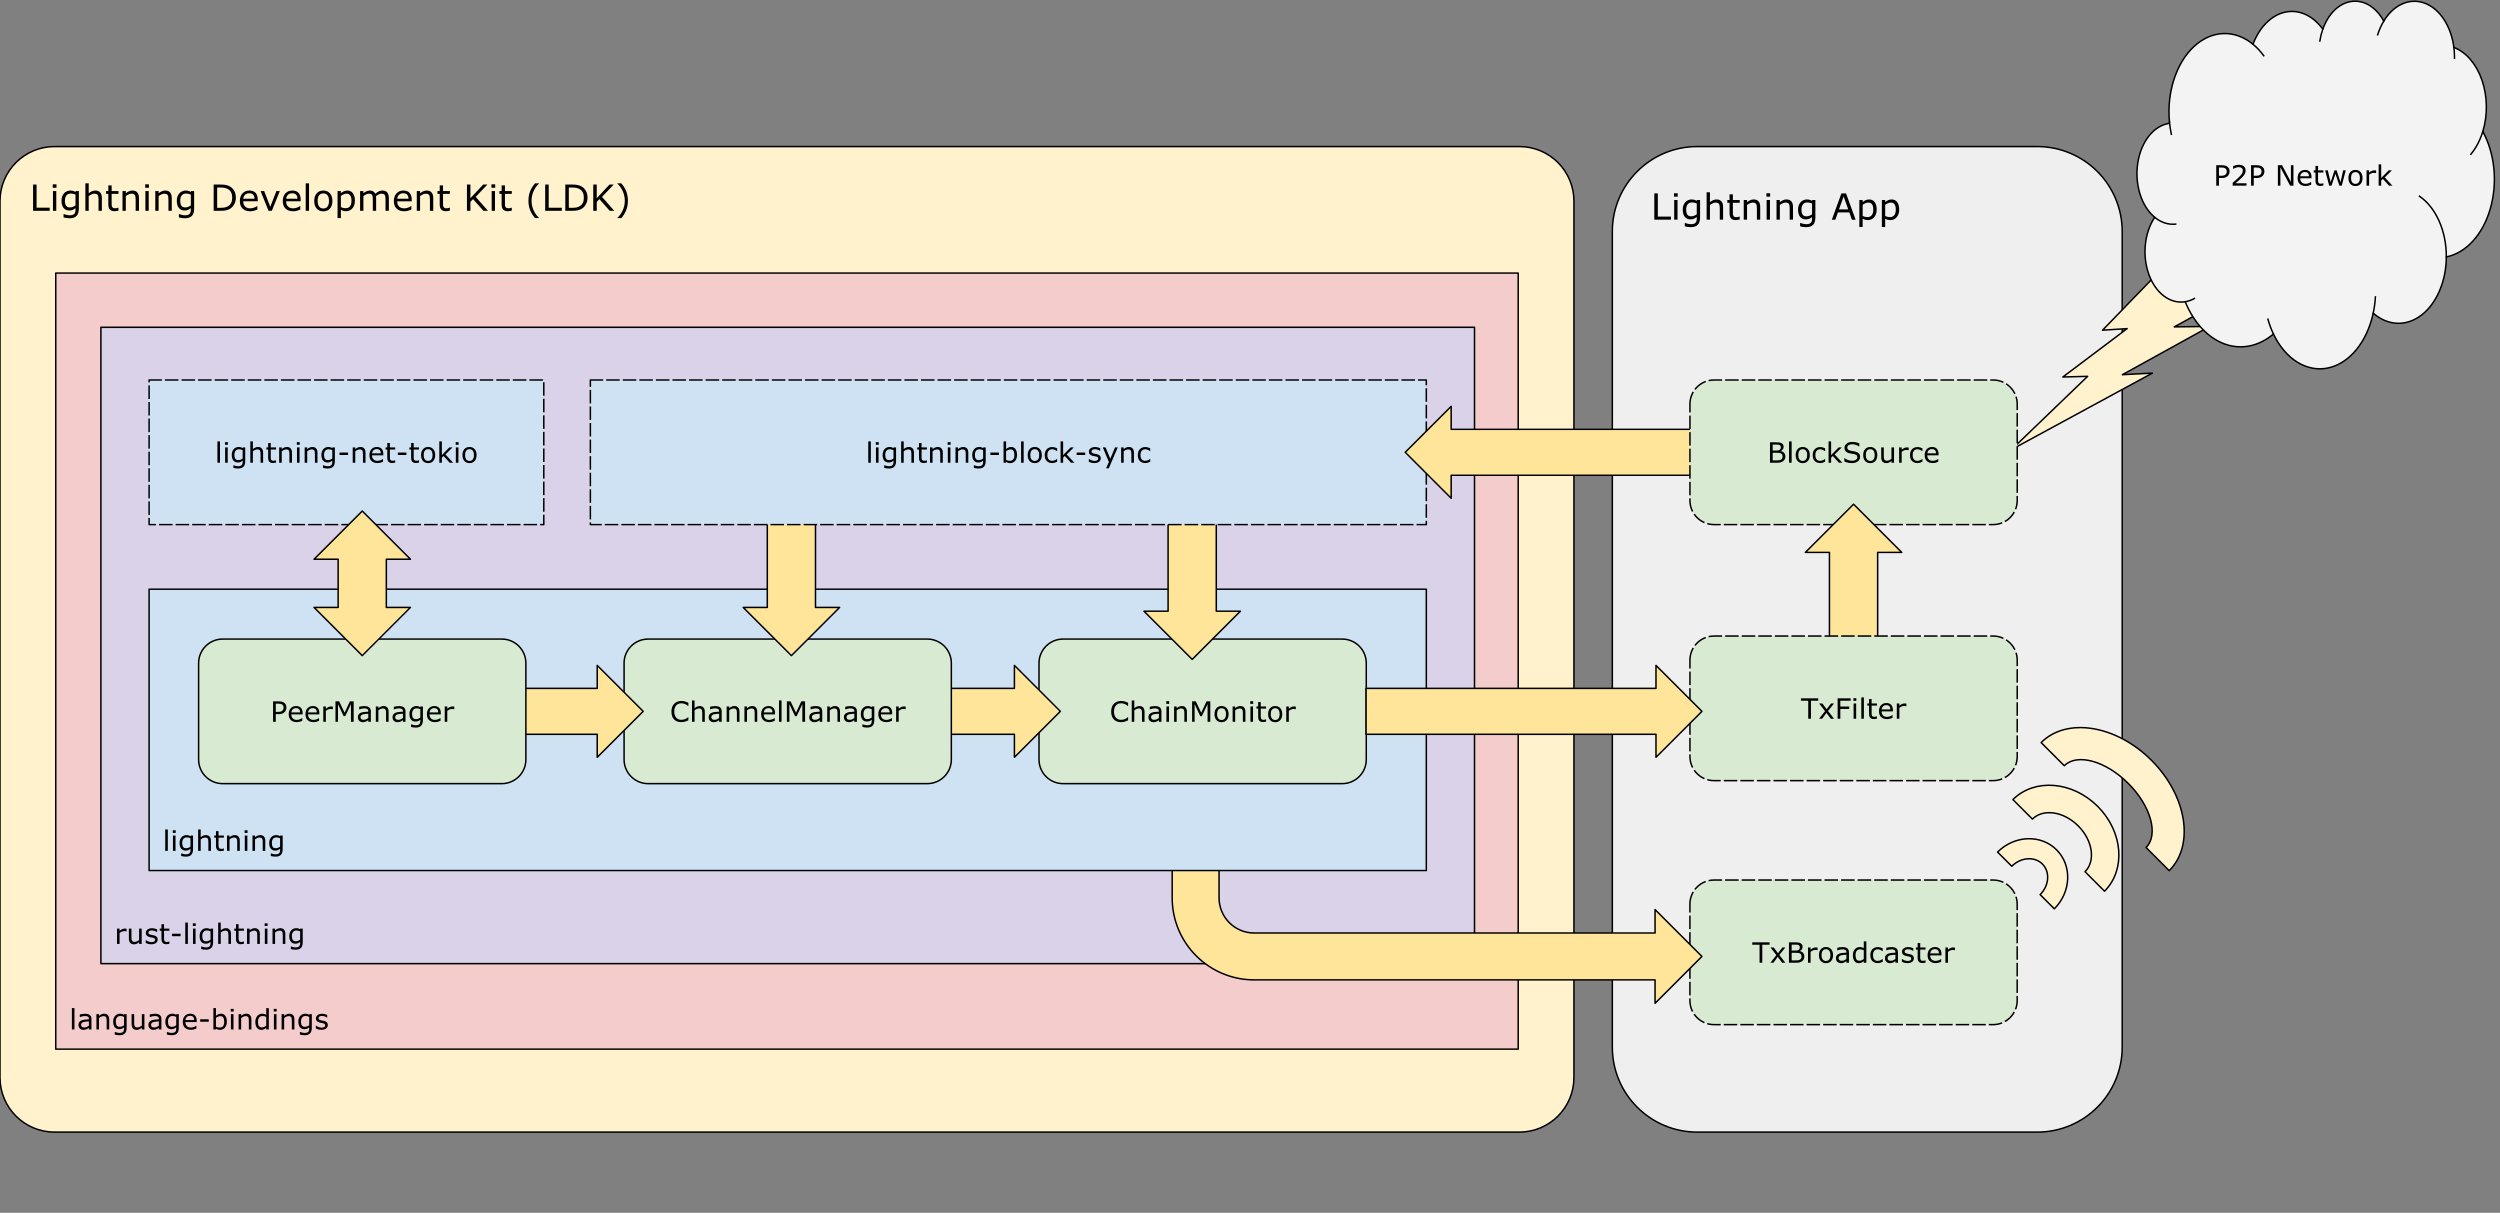 <svg version="1.1" viewBox="0.0 0.0 1659.871 805.247" fill="none" stroke="none" stroke-linecap="square" stroke-miterlimit="10" xmlns:xlink="http://www.w3.org/1999/xlink" xmlns="http://www.w3.org/2000/svg"><rect x="0.0" y="0.0" width="1659.871" height="805.247" fill="#808080" stroke="none"/><clipPath id="p.0"><path d="m0 0l1659.871 0l0 805.247l-1659.871 0l0 -805.247z" clip-rule="nonzero"/></clipPath><g clip-path="url(#p.0)"><path fill="#000000" fill-opacity="0.0" d="m0 0l1659.871 0l0 805.247l-1659.871 0z" fill-rule="evenodd"/><path fill="#efefef" d="m1070.509 153.723l0 0c0 -31.16 25.261 -56.421 56.421 -56.421l225.677 0l0 0c14.964 0 29.315 5.944 39.896 16.525c10.581 10.581 16.525 24.932 16.525 39.896l0 541.52c0 31.16 -25.261 56.421 -56.421 56.421l-225.677 0c-31.161 0 -56.421 -25.261 -56.421 -56.421z" fill-rule="evenodd"/><path stroke="#000000" stroke-width="1.0" stroke-linejoin="round" stroke-linecap="butt" d="m1070.509 153.723l0 0c0 -31.16 25.261 -56.421 56.421 -56.421l225.677 0l0 0c14.964 0 29.315 5.944 39.896 16.525c10.581 10.581 16.525 24.932 16.525 39.896l0 541.52c0 31.16 -25.261 56.421 -56.421 56.421l-225.677 0c-31.161 0 -56.421 -25.261 -56.421 -56.421z" fill-rule="evenodd"/><path fill="#000000" d="m1109.425 145.867l-11.047 0l0 -17.453l2.328 0l0 15.391l8.719 0l0 2.062zm4.5 -15.281l-2.484 0l0 -2.281l2.484 0l0 2.281zm-0.141 15.281l-2.203 0l0 -13.094l2.203 0l0 13.094zm14.977 -1.484q0 3.328 -1.516 4.875q-1.5 1.562 -4.641 1.562q-1.047 0 -2.047 -0.141q-0.984 -0.141 -1.938 -0.422l0 -2.25l0.109 0q0.547 0.219 1.719 0.531q1.172 0.312 2.344 0.312q1.125 0 1.859 -0.281q0.734 -0.266 1.156 -0.75q0.406 -0.453 0.578 -1.094q0.172 -0.641 0.172 -1.453l0 -1.188q-0.984 0.797 -1.906 1.188q-0.906 0.391 -2.312 0.391q-2.344 0 -3.719 -1.688q-1.375 -1.703 -1.375 -4.781q0 -1.688 0.469 -2.906q0.484 -1.234 1.297 -2.125q0.766 -0.828 1.859 -1.281q1.094 -0.469 2.172 -0.469q1.125 0 1.891 0.234q0.781 0.219 1.625 0.688l0.141 -0.562l2.062 0l0 11.609zm-2.203 -2.109l0 -7.141q-0.875 -0.406 -1.641 -0.562q-0.75 -0.172 -1.5 -0.172q-1.812 0 -2.859 1.219q-1.031 1.219 -1.031 3.531q0 2.203 0.766 3.344q0.781 1.141 2.562 1.141q0.969 0 1.938 -0.375q0.969 -0.375 1.766 -0.984zm17.484 3.594l-2.203 0l0 -7.453q0 -0.906 -0.109 -1.688q-0.094 -0.797 -0.375 -1.25q-0.297 -0.484 -0.844 -0.719q-0.547 -0.25 -1.438 -0.25q-0.891 0 -1.875 0.453q-0.984 0.438 -1.891 1.125l0 9.781l-2.203 0l0 -18.234l2.203 0l0 6.594q1.031 -0.859 2.125 -1.328q1.109 -0.484 2.266 -0.484q2.125 0 3.234 1.281q1.109 1.266 1.109 3.672l0 8.5zm11.047 -0.125q-0.625 0.172 -1.359 0.281q-0.734 0.109 -1.297 0.109q-2.016 0 -3.062 -1.078q-1.031 -1.094 -1.031 -3.469l0 -6.953l-1.484 0l0 -1.859l1.484 0l0 -3.766l2.203 0l0 3.766l4.547 0l0 1.859l-4.547 0l0 5.953q0 1.031 0.047 1.625q0.047 0.578 0.328 1.078q0.25 0.469 0.703 0.688q0.453 0.219 1.375 0.219q0.547 0 1.125 -0.156q0.594 -0.172 0.844 -0.266l0.125 0l0 1.969zm13.598 0.125l-2.203 0l0 -7.453q0 -0.906 -0.109 -1.688q-0.094 -0.797 -0.375 -1.25q-0.297 -0.484 -0.844 -0.719q-0.547 -0.25 -1.438 -0.25q-0.891 0 -1.875 0.453q-0.984 0.438 -1.891 1.125l0 9.781l-2.203 0l0 -13.094l2.203 0l0 1.453q1.031 -0.859 2.125 -1.328q1.109 -0.484 2.266 -0.484q2.125 0 3.234 1.281q1.109 1.266 1.109 3.672l0 8.5zm6.609 -15.281l-2.484 0l0 -2.281l2.484 0l0 2.281zm-0.141 15.281l-2.203 0l0 -13.094l2.203 0l0 13.094zm15.305 0l-2.203 0l0 -7.453q0 -0.906 -0.109 -1.688q-0.094 -0.797 -0.375 -1.25q-0.297 -0.484 -0.844 -0.719q-0.547 -0.25 -1.438 -0.25q-0.891 0 -1.875 0.453q-0.984 0.438 -1.891 1.125l0 9.781l-2.203 0l0 -13.094l2.203 0l0 1.453q1.031 -0.859 2.125 -1.328q1.109 -0.484 2.266 -0.484q2.125 0 3.234 1.281q1.109 1.266 1.109 3.672l0 8.5zm14.859 -1.484q0 3.328 -1.516 4.875q-1.5 1.562 -4.641 1.562q-1.047 0 -2.047 -0.141q-0.984 -0.141 -1.938 -0.422l0 -2.25l0.109 0q0.547 0.219 1.719 0.531q1.172 0.312 2.344 0.312q1.125 0 1.859 -0.281q0.734 -0.266 1.156 -0.75q0.406 -0.453 0.578 -1.094q0.172 -0.641 0.172 -1.453l0 -1.188q-0.984 0.797 -1.906 1.188q-0.906 0.391 -2.312 0.391q-2.344 0 -3.719 -1.688q-1.375 -1.703 -1.375 -4.781q0 -1.688 0.469 -2.906q0.484 -1.234 1.297 -2.125q0.766 -0.828 1.859 -1.281q1.094 -0.469 2.172 -0.469q1.125 0 1.891 0.234q0.781 0.219 1.625 0.688l0.141 -0.562l2.062 0l0 11.609zm-2.203 -2.109l0 -7.141q-0.875 -0.406 -1.641 -0.562q-0.75 -0.172 -1.5 -0.172q-1.812 0 -2.859 1.219q-1.031 1.219 -1.031 3.531q0 2.203 0.766 3.344q0.781 1.141 2.562 1.141q0.969 0 1.938 -0.375q0.969 -0.375 1.766 -0.984zm28.922 3.594l-2.484 0l-1.703 -4.859l-7.547 0l-1.719 4.859l-2.344 0l6.344 -17.453l3.094 0l6.359 17.453zm-4.906 -6.859l-3.062 -8.562l-3.062 8.562l6.125 0zm18.891 0.156q0 1.594 -0.453 2.922q-0.453 1.312 -1.297 2.219q-0.766 0.875 -1.812 1.359q-1.047 0.469 -2.219 0.469q-1.031 0 -1.859 -0.234q-0.812 -0.219 -1.672 -0.688l0 5.484l-2.203 0l0 -17.922l2.203 0l0 1.375q0.875 -0.734 1.969 -1.234q1.094 -0.5 2.344 -0.5q2.359 0 3.672 1.797q1.328 1.781 1.328 4.953zm-2.266 0.062q0 -2.375 -0.812 -3.547q-0.812 -1.172 -2.484 -1.172q-0.953 0 -1.922 0.422q-0.953 0.406 -1.828 1.062l0 7.422q0.938 0.422 1.609 0.578q0.672 0.156 1.531 0.156q1.844 0 2.875 -1.234q1.031 -1.25 1.031 -3.688zm17.219 -0.062q0 1.594 -0.453 2.922q-0.453 1.312 -1.297 2.219q-0.766 0.875 -1.812 1.359q-1.047 0.469 -2.219 0.469q-1.031 0 -1.859 -0.234q-0.812 -0.219 -1.672 -0.688l0 5.484l-2.203 0l0 -17.922l2.203 0l0 1.375q0.875 -0.734 1.969 -1.234q1.094 -0.5 2.344 -0.5q2.359 0 3.672 1.797q1.328 1.781 1.328 4.953zm-2.266 0.062q0 -2.375 -0.812 -3.547q-0.812 -1.172 -2.484 -1.172q-0.953 0 -1.922 0.422q-0.953 0.406 -1.828 1.062l0 7.422q0.938 0.422 1.609 0.578q0.672 0.156 1.531 0.156q1.844 0 2.875 -1.234q1.031 -1.25 1.031 -3.688z" fill-rule="nonzero"/><path fill="#fff2cc" d="m0 133.547l0 0c0 -20.018 16.227 -36.245 36.245 -36.245l972.518 0c9.613 0 18.832 3.819 25.629 10.616c6.797 6.797 10.616 16.016 10.616 25.629l0 581.872c0 20.018 -16.228 36.245 -36.245 36.245l-972.518 0c-20.018 0 -36.245 -16.228 -36.245 -36.245z" fill-rule="evenodd"/><path stroke="#000000" stroke-width="1.0" stroke-linejoin="round" stroke-linecap="butt" d="m0 133.547l0 0c0 -20.018 16.227 -36.245 36.245 -36.245l972.518 0c9.613 0 18.832 3.819 25.629 10.616c6.797 6.797 10.616 16.016 10.616 25.629l0 581.872c0 20.018 -16.228 36.245 -36.245 36.245l-972.518 0c-20.018 0 -36.245 -16.228 -36.245 -36.245z" fill-rule="evenodd"/><path fill="#000000" d="m33.006 139.958l-11.047 0l0 -17.453l2.328 0l0 15.391l8.719 0l0 2.062zm4.5 -15.281l-2.484 0l0 -2.281l2.484 0l0 2.281zm-0.141 15.281l-2.203 0l0 -13.094l2.203 0l0 13.094zm14.977 -1.484q0 3.328 -1.516 4.875q-1.5 1.562 -4.641 1.562q-1.047 0 -2.047 -0.141q-0.984 -0.141 -1.938 -0.422l0 -2.25l0.109 0q0.547 0.219 1.719 0.531q1.172 0.312 2.344 0.312q1.125 0 1.859 -0.281q0.734 -0.266 1.156 -0.75q0.406 -0.453 0.578 -1.094q0.172 -0.641 0.172 -1.453l0 -1.188q-0.984 0.797 -1.906 1.188q-0.906 0.391 -2.312 0.391q-2.344 0 -3.719 -1.688q-1.375 -1.703 -1.375 -4.781q0 -1.688 0.469 -2.906q0.484 -1.234 1.297 -2.125q0.766 -0.828 1.859 -1.281q1.094 -0.469 2.172 -0.469q1.125 0 1.891 0.234q0.781 0.219 1.625 0.688l0.141 -0.562l2.062 0l0 11.609zm-2.203 -2.109l0 -7.141q-0.875 -0.406 -1.641 -0.562q-0.75 -0.172 -1.5 -0.172q-1.812 0 -2.859 1.219q-1.031 1.219 -1.031 3.531q0 2.203 0.766 3.344q0.781 1.141 2.562 1.141q0.969 0 1.938 -0.375q0.969 -0.375 1.766 -0.984zm17.484 3.594l-2.203 0l0 -7.453q0 -0.906 -0.109 -1.688q-0.094 -0.797 -0.375 -1.25q-0.297 -0.484 -0.844 -0.719q-0.547 -0.25 -1.438 -0.25q-0.891 0 -1.875 0.453q-0.984 0.438 -1.891 1.125l0 9.781l-2.203 0l0 -18.234l2.203 0l0 6.594q1.031 -0.859 2.125 -1.328q1.109 -0.484 2.266 -0.484q2.125 0 3.234 1.281q1.109 1.266 1.109 3.672l0 8.5zm11.047 -0.125q-0.625 0.172 -1.359 0.281q-0.734 0.109 -1.297 0.109q-2.016 0 -3.062 -1.078q-1.031 -1.094 -1.031 -3.469l0 -6.953l-1.484 0l0 -1.859l1.484 0l0 -3.766l2.203 0l0 3.766l4.547 0l0 1.859l-4.547 0l0 5.953q0 1.031 0.047 1.625q0.047 0.578 0.328 1.078q0.25 0.469 0.703 0.688q0.453 0.219 1.375 0.219q0.547 0 1.125 -0.156q0.594 -0.172 0.844 -0.266l0.125 0l0 1.969zm13.598 0.125l-2.203 0l0 -7.453q0 -0.906 -0.109 -1.688q-0.094 -0.797 -0.375 -1.25q-0.297 -0.484 -0.844 -0.719q-0.547 -0.25 -1.438 -0.25q-0.891 0 -1.875 0.453q-0.984 0.438 -1.891 1.125l0 9.781l-2.203 0l0 -13.094l2.203 0l0 1.453q1.031 -0.859 2.125 -1.328q1.109 -0.484 2.266 -0.484q2.125 0 3.234 1.281q1.109 1.266 1.109 3.672l0 8.5zm6.609 -15.281l-2.484 0l0 -2.281l2.484 0l0 2.281zm-0.141 15.281l-2.203 0l0 -13.094l2.203 0l0 13.094zm15.305 0l-2.203 0l0 -7.453q0 -0.906 -0.109 -1.688q-0.094 -0.797 -0.375 -1.25q-0.297 -0.484 -0.844 -0.719q-0.547 -0.25 -1.438 -0.25q-0.891 0 -1.875 0.453q-0.984 0.438 -1.891 1.125l0 9.781l-2.203 0l0 -13.094l2.203 0l0 1.453q1.031 -0.859 2.125 -1.328q1.109 -0.484 2.266 -0.484q2.125 0 3.234 1.281q1.109 1.266 1.109 3.672l0 8.5zm14.859 -1.484q0 3.328 -1.516 4.875q-1.5 1.562 -4.641 1.562q-1.047 0 -2.047 -0.141q-0.984 -0.141 -1.938 -0.422l0 -2.25l0.109 0q0.547 0.219 1.719 0.531q1.172 0.312 2.344 0.312q1.125 0 1.859 -0.281q0.734 -0.266 1.156 -0.75q0.406 -0.453 0.578 -1.094q0.172 -0.641 0.172 -1.453l0 -1.188q-0.984 0.797 -1.906 1.188q-0.906 0.391 -2.312 0.391q-2.344 0 -3.719 -1.688q-1.375 -1.703 -1.375 -4.781q0 -1.688 0.469 -2.906q0.484 -1.234 1.297 -2.125q0.766 -0.828 1.859 -1.281q1.094 -0.469 2.172 -0.469q1.125 0 1.891 0.234q0.781 0.219 1.625 0.688l0.141 -0.562l2.062 0l0 11.609zm-2.203 -2.109l0 -7.141q-0.875 -0.406 -1.641 -0.562q-0.75 -0.172 -1.5 -0.172q-1.812 0 -2.859 1.219q-1.031 1.219 -1.031 3.531q0 2.203 0.766 3.344q0.781 1.141 2.562 1.141q0.969 0 1.938 -0.375q0.969 -0.375 1.766 -0.984zm29.906 -5.109q0 2.375 -1.047 4.312q-1.031 1.922 -2.75 3.0q-1.203 0.734 -2.672 1.062q-1.469 0.328 -3.875 0.328l-4.406 0l0 -17.453l4.359 0q2.562 0 4.062 0.375q1.5 0.359 2.547 1.016q1.781 1.109 2.781 2.969q1.0 1.844 1.0 4.391zm-2.438 -0.047q0 -2.047 -0.719 -3.453q-0.703 -1.406 -2.125 -2.219q-1.031 -0.578 -2.188 -0.797q-1.156 -0.234 -2.781 -0.234l-2.172 0l0 13.453l2.172 0q1.672 0 2.922 -0.234q1.25 -0.25 2.297 -0.922q1.297 -0.828 1.938 -2.188q0.656 -1.359 0.656 -3.406zm16.961 2.438l-9.641 0q0 1.203 0.359 2.109q0.359 0.891 1.0 1.453q0.609 0.562 1.438 0.844q0.844 0.281 1.859 0.281q1.328 0 2.672 -0.531q1.359 -0.531 1.938 -1.047l0.125 0l0 2.406q-1.125 0.469 -2.281 0.797q-1.156 0.312 -2.438 0.312q-3.25 0 -5.078 -1.766q-1.828 -1.766 -1.828 -5.016q0 -3.219 1.75 -5.094q1.75 -1.891 4.609 -1.891q2.641 0 4.078 1.547q1.438 1.547 1.438 4.391l0 1.203zm-2.141 -1.688q-0.016 -1.734 -0.875 -2.688q-0.859 -0.953 -2.625 -0.953q-1.766 0 -2.812 1.047q-1.047 1.047 -1.188 2.594l7.5 0zm16.797 -5.094l-5.297 13.094l-2.203 0l-5.266 -13.094l2.391 0l4.047 10.422l4.031 -10.422l2.297 0zm13.844 6.781l-9.641 0q0 1.203 0.359 2.109q0.359 0.891 1.0 1.453q0.609 0.562 1.438 0.844q0.844 0.281 1.859 0.281q1.328 0 2.672 -0.531q1.359 -0.531 1.938 -1.047l0.125 0l0 2.406q-1.125 0.469 -2.281 0.797q-1.156 0.312 -2.438 0.312q-3.25 0 -5.078 -1.766q-1.828 -1.766 -1.828 -5.016q0 -3.219 1.75 -5.094q1.75 -1.891 4.609 -1.891q2.641 0 4.078 1.547q1.438 1.547 1.438 4.391l0 1.203zm-2.141 -1.688q-0.016 -1.734 -0.875 -2.688q-0.859 -0.953 -2.625 -0.953q-1.766 0 -2.812 1.047q-1.047 1.047 -1.188 2.594l7.5 0zm7.703 8.0l-2.203 0l0 -18.234l2.203 0l0 18.234zm15.523 -6.547q0 3.203 -1.641 5.062q-1.641 1.844 -4.391 1.844q-2.781 0 -4.422 -1.844q-1.625 -1.859 -1.625 -5.062q0 -3.188 1.625 -5.047q1.641 -1.859 4.422 -1.859q2.75 0 4.391 1.859q1.641 1.859 1.641 5.047zm-2.281 0q0 -2.531 -1.0 -3.766q-0.984 -1.25 -2.75 -1.25q-1.797 0 -2.797 1.25q-0.984 1.234 -0.984 3.766q0 2.469 1.0 3.75q1.0 1.266 2.781 1.266q1.75 0 2.75 -1.266q1.0 -1.266 1.0 -3.75zm17.207 -0.156q0 1.594 -0.453 2.922q-0.453 1.312 -1.297 2.219q-0.766 0.875 -1.812 1.359q-1.047 0.469 -2.219 0.469q-1.031 0 -1.859 -0.234q-0.812 -0.219 -1.672 -0.688l0 5.484l-2.203 0l0 -17.922l2.203 0l0 1.375q0.875 -0.734 1.969 -1.234q1.094 -0.5 2.344 -0.5q2.359 0 3.672 1.797q1.328 1.781 1.328 4.953zm-2.266 0.062q0 -2.375 -0.812 -3.547q-0.812 -1.172 -2.484 -1.172q-0.953 0 -1.922 0.422q-0.953 0.406 -1.828 1.062l0 7.422q0.938 0.422 1.609 0.578q0.672 0.156 1.531 0.156q1.844 0 2.875 -1.234q1.031 -1.25 1.031 -3.688zm24.797 6.641l-2.203 0l0 -7.453q0 -0.844 -0.078 -1.625q-0.062 -0.797 -0.312 -1.266q-0.266 -0.5 -0.781 -0.75q-0.5 -0.266 -1.453 -0.266q-0.922 0 -1.844 0.469q-0.922 0.453 -1.859 1.172q0.047 0.266 0.062 0.625q0.031 0.359 0.031 0.719l0 8.375l-2.203 0l0 -7.453q0 -0.875 -0.078 -1.641q-0.078 -0.781 -0.328 -1.25q-0.266 -0.516 -0.781 -0.766q-0.5 -0.25 -1.438 -0.25q-0.906 0 -1.812 0.453q-0.906 0.438 -1.812 1.125l0 9.781l-2.203 0l0 -13.094l2.203 0l0 1.453q1.031 -0.859 2.047 -1.328q1.031 -0.484 2.188 -0.484q1.344 0 2.266 0.562q0.938 0.562 1.391 1.562q1.344 -1.125 2.438 -1.625q1.109 -0.5 2.359 -0.5q2.156 0 3.172 1.312q1.031 1.297 1.031 3.641l0 8.5zm15.203 -6.312l-9.641 0q0 1.203 0.359 2.109q0.359 0.891 1.0 1.453q0.609 0.562 1.438 0.844q0.844 0.281 1.859 0.281q1.328 0 2.672 -0.531q1.359 -0.531 1.938 -1.047l0.125 0l0 2.406q-1.125 0.469 -2.281 0.797q-1.156 0.312 -2.438 0.312q-3.25 0 -5.078 -1.766q-1.828 -1.766 -1.828 -5.016q0 -3.219 1.75 -5.094q1.75 -1.891 4.609 -1.891q2.641 0 4.078 1.547q1.438 1.547 1.438 4.391l0 1.203zm-2.141 -1.688q-0.016 -1.734 -0.875 -2.688q-0.859 -0.953 -2.625 -0.953q-1.766 0 -2.812 1.047q-1.047 1.047 -1.188 2.594l7.5 0zm16.422 8.0l-2.203 0l0 -7.453q0 -0.906 -0.109 -1.688q-0.094 -0.797 -0.375 -1.25q-0.297 -0.484 -0.844 -0.719q-0.547 -0.25 -1.438 -0.25q-0.891 0 -1.875 0.453q-0.984 0.438 -1.891 1.125l0 9.781l-2.203 0l0 -13.094l2.203 0l0 1.453q1.031 -0.859 2.125 -1.328q1.109 -0.484 2.266 -0.484q2.125 0 3.234 1.281q1.109 1.266 1.109 3.672l0 8.5zm11.047 -0.125q-0.625 0.172 -1.359 0.281q-0.734 0.109 -1.297 0.109q-2.016 0 -3.062 -1.078q-1.031 -1.094 -1.031 -3.469l0 -6.953l-1.484 0l0 -1.859l1.484 0l0 -3.766l2.203 0l0 3.766l4.547 0l0 1.859l-4.547 0l0 5.953q0 1.031 0.047 1.625q0.047 0.578 0.328 1.078q0.25 0.469 0.703 0.688q0.453 0.219 1.375 0.219q0.547 0 1.125 -0.156q0.594 -0.172 0.844 -0.266l0.125 0l0 1.969zm25.301 0.125l-3.016 0l-6.906 -7.766l-1.734 1.844l0 5.922l-2.312 0l0 -17.453l2.312 0l0 9.109l8.484 -9.109l2.812 0l-7.797 8.203l8.156 9.25zm4.785 -15.281l-2.484 0l0 -2.281l2.484 0l0 2.281zm-0.141 15.281l-2.203 0l0 -13.094l2.203 0l0 13.094zm11.164 -0.125q-0.625 0.172 -1.359 0.281q-0.734 0.109 -1.297 0.109q-2.016 0 -3.062 -1.078q-1.031 -1.094 -1.031 -3.469l0 -6.953l-1.484 0l0 -1.859l1.484 0l0 -3.766l2.203 0l0 3.766l4.547 0l0 1.859l-4.547 0l0 5.953q0 1.031 0.047 1.625q0.047 0.578 0.328 1.078q0.25 0.469 0.703 0.688q0.453 0.219 1.375 0.219q0.547 0 1.125 -0.156q0.594 -0.172 0.844 -0.266l0.125 0l0 1.969zm18.098 4.953l-2.672 0q-2.078 -2.375 -3.234 -5.188q-1.141 -2.812 -1.141 -6.344q0 -3.531 1.141 -6.344q1.156 -2.812 3.234 -5.188l2.672 0l0 0.109q-0.938 0.859 -1.812 1.984q-0.859 1.109 -1.594 2.609q-0.703 1.438 -1.141 3.172q-0.438 1.734 -0.438 3.656q0 2.0 0.422 3.672q0.438 1.656 1.156 3.156q0.703 1.453 1.609 2.609q0.906 1.172 1.797 1.984l0 0.109zm15.117 -4.828l-11.047 0l0 -17.453l2.328 0l0 15.391l8.719 0l0 2.062zm17.062 -8.703q0 2.375 -1.047 4.312q-1.031 1.922 -2.75 3.0q-1.203 0.734 -2.672 1.062q-1.469 0.328 -3.875 0.328l-4.406 0l0 -17.453l4.359 0q2.562 0 4.062 0.375q1.5 0.359 2.547 1.016q1.781 1.109 2.781 2.969q1.0 1.844 1.0 4.391zm-2.438 -0.047q0 -2.047 -0.719 -3.453q-0.703 -1.406 -2.125 -2.219q-1.031 -0.578 -2.188 -0.797q-1.156 -0.234 -2.781 -0.234l-2.172 0l0 13.453l2.172 0q1.672 0 2.922 -0.234q1.25 -0.25 2.297 -0.922q1.297 -0.828 1.938 -2.188q0.656 -1.359 0.656 -3.406zm20.211 8.75l-3.016 0l-6.906 -7.766l-1.734 1.844l0 5.922l-2.312 0l0 -17.453l2.312 0l0 9.109l8.484 -9.109l2.812 0l-7.797 8.203l8.156 9.25zm9.035 -6.703q0 3.531 -1.156 6.344q-1.141 2.812 -3.219 5.188l-2.688 0l0 -0.109q0.906 -0.812 1.812 -1.984q0.906 -1.156 1.609 -2.609q0.719 -1.5 1.141 -3.156q0.438 -1.672 0.438 -3.672q0 -1.922 -0.438 -3.656q-0.438 -1.734 -1.141 -3.172q-0.75 -1.5 -1.609 -2.609q-0.859 -1.125 -1.812 -1.984l0 -0.109l2.688 0q2.078 2.375 3.219 5.188q1.156 2.812 1.156 6.344z" fill-rule="nonzero"/><path fill="#f4cccc" d="m37.016 181.302l970.992 0l0 515.276l-970.992 0z" fill-rule="evenodd"/><path stroke="#000000" stroke-width="1.0" stroke-linejoin="round" stroke-linecap="butt" d="m37.016 181.302l970.992 0l0 515.276l-970.992 0z" fill-rule="evenodd"/><path fill="#000000" d="m49.438 683.497l-1.719 0l0 -14.172l1.719 0l0 14.172zm11.291 0l-1.703 0l0 -1.078q-0.234 0.156 -0.625 0.438q-0.375 0.266 -0.75 0.438q-0.422 0.203 -0.984 0.344q-0.547 0.141 -1.297 0.141q-1.375 0 -2.328 -0.906q-0.953 -0.922 -0.953 -2.328q0 -1.156 0.484 -1.859q0.5 -0.719 1.422 -1.141q0.938 -0.406 2.234 -0.547q1.297 -0.156 2.797 -0.219l0 -0.266q0 -0.578 -0.203 -0.953q-0.203 -0.391 -0.594 -0.609q-0.359 -0.219 -0.875 -0.281q-0.5 -0.078 -1.062 -0.078q-0.672 0 -1.5 0.188q-0.828 0.172 -1.719 0.5l-0.094 0l0 -1.734q0.5 -0.141 1.453 -0.297q0.953 -0.172 1.875 -0.172q1.062 0 1.859 0.188q0.797 0.172 1.391 0.594q0.562 0.422 0.859 1.094q0.312 0.656 0.312 1.641l0 6.906zm-1.703 -2.5l0 -2.844q-0.781 0.047 -1.844 0.141q-1.062 0.094 -1.688 0.266q-0.734 0.203 -1.188 0.656q-0.453 0.438 -0.453 1.219q0 0.859 0.516 1.312q0.531 0.438 1.625 0.438q0.891 0 1.641 -0.344q0.75 -0.359 1.391 -0.844zm13.502 2.5l-1.703 0l0 -5.797q0 -0.703 -0.094 -1.312q-0.078 -0.609 -0.297 -0.969q-0.219 -0.375 -0.656 -0.562q-0.422 -0.188 -1.109 -0.188q-0.703 0 -1.469 0.344q-0.766 0.344 -1.469 0.891l0 7.594l-1.703 0l0 -10.172l1.703 0l0 1.125q0.812 -0.656 1.656 -1.031q0.859 -0.375 1.766 -0.375q1.656 0 2.516 1.0q0.859 0.984 0.859 2.844l0 6.609zm11.556 -1.156q0 2.594 -1.172 3.797q-1.172 1.219 -3.625 1.219q-0.797 0 -1.578 -0.125q-0.766 -0.109 -1.516 -0.312l0 -1.75l0.094 0q0.422 0.156 1.328 0.391q0.906 0.25 1.828 0.25q0.875 0 1.438 -0.219q0.578 -0.203 0.906 -0.578q0.312 -0.344 0.438 -0.859q0.141 -0.5 0.141 -1.109l0 -0.938q-0.766 0.625 -1.469 0.938q-0.703 0.297 -1.797 0.297q-1.828 0 -2.906 -1.312q-1.062 -1.312 -1.062 -3.719q0 -1.312 0.359 -2.266q0.375 -0.953 1.016 -1.641q0.594 -0.641 1.438 -1.0q0.844 -0.359 1.688 -0.359q0.891 0 1.484 0.172q0.594 0.172 1.25 0.547l0.109 -0.438l1.609 0l0 9.016zm-1.719 -1.641l0 -5.547q-0.672 -0.312 -1.266 -0.438q-0.578 -0.141 -1.172 -0.141q-1.406 0 -2.219 0.953q-0.812 0.953 -0.812 2.75q0 1.719 0.594 2.609q0.609 0.875 2.0 0.875q0.75 0 1.5 -0.281q0.75 -0.297 1.375 -0.781zm13.53 2.797l-1.719 0l0 -1.125q-0.859 0.672 -1.656 1.047q-0.797 0.359 -1.75 0.359q-1.609 0 -2.5 -0.969q-0.891 -0.984 -0.891 -2.891l0 -6.594l1.719 0l0 5.797q0 0.766 0.062 1.328q0.078 0.547 0.312 0.938q0.25 0.391 0.641 0.578q0.391 0.188 1.141 0.188q0.672 0 1.453 -0.344q0.781 -0.359 1.469 -0.891l0 -7.594l1.719 0l0 10.172zm11.275 0l-1.703 0l0 -1.078q-0.234 0.156 -0.625 0.438q-0.375 0.266 -0.75 0.438q-0.422 0.203 -0.984 0.344q-0.547 0.141 -1.297 0.141q-1.375 0 -2.328 -0.906q-0.953 -0.922 -0.953 -2.328q0 -1.156 0.484 -1.859q0.5 -0.719 1.422 -1.141q0.938 -0.406 2.234 -0.547q1.297 -0.156 2.797 -0.219l0 -0.266q0 -0.578 -0.203 -0.953q-0.203 -0.391 -0.594 -0.609q-0.359 -0.219 -0.875 -0.281q-0.5 -0.078 -1.062 -0.078q-0.672 0 -1.5 0.188q-0.828 0.172 -1.719 0.5l-0.094 0l0 -1.734q0.5 -0.141 1.453 -0.297q0.953 -0.172 1.875 -0.172q1.062 0 1.859 0.188q0.797 0.172 1.391 0.594q0.562 0.422 0.859 1.094q0.312 0.656 0.312 1.641l0 6.906zm-1.703 -2.5l0 -2.844q-0.781 0.047 -1.844 0.141q-1.062 0.094 -1.688 0.266q-0.734 0.203 -1.188 0.656q-0.453 0.438 -0.453 1.219q0 0.859 0.516 1.312q0.531 0.438 1.625 0.438q0.891 0 1.641 -0.344q0.75 -0.359 1.391 -0.844zm13.252 1.344q0 2.594 -1.172 3.797q-1.172 1.219 -3.625 1.219q-0.797 0 -1.578 -0.125q-0.766 -0.109 -1.516 -0.312l0 -1.75l0.094 0q0.422 0.156 1.328 0.391q0.906 0.25 1.828 0.25q0.875 0 1.438 -0.219q0.578 -0.203 0.906 -0.578q0.312 -0.344 0.438 -0.859q0.141 -0.5 0.141 -1.109l0 -0.938q-0.766 0.625 -1.469 0.938q-0.703 0.297 -1.797 0.297q-1.828 0 -2.906 -1.312q-1.062 -1.312 -1.062 -3.719q0 -1.312 0.359 -2.266q0.375 -0.953 1.016 -1.641q0.594 -0.641 1.438 -1.0q0.844 -0.359 1.688 -0.359q0.891 0 1.484 0.172q0.594 0.172 1.25 0.547l0.109 -0.438l1.609 0l0 9.016zm-1.719 -1.641l0 -5.547q-0.672 -0.312 -1.266 -0.438q-0.578 -0.141 -1.172 -0.141q-1.406 0 -2.219 0.953q-0.812 0.953 -0.812 2.75q0 1.719 0.594 2.609q0.609 0.875 2.0 0.875q0.75 0 1.5 -0.281q0.75 -0.297 1.375 -0.781zm13.608 -2.109l-7.5 0q0 0.938 0.281 1.641q0.281 0.688 0.781 1.141q0.469 0.438 1.109 0.656q0.656 0.219 1.453 0.219q1.031 0 2.078 -0.422q1.062 -0.422 1.5 -0.812l0.094 0l0 1.859q-0.859 0.375 -1.766 0.625q-0.906 0.234 -1.891 0.234q-2.531 0 -3.953 -1.359q-1.422 -1.375 -1.422 -3.906q0 -2.5 1.359 -3.953q1.359 -1.469 3.578 -1.469q2.062 0 3.172 1.203q1.125 1.203 1.125 3.406l0 0.938zm-1.672 -1.312q0 -1.344 -0.672 -2.078q-0.672 -0.75 -2.031 -0.75q-1.375 0 -2.203 0.812q-0.812 0.812 -0.922 2.016l5.828 0zm9.66 1.109l-5.688 0l0 -1.656l5.688 0l0 1.656zm12.034 -0.062q0 1.281 -0.359 2.312q-0.359 1.016 -0.969 1.703q-0.656 0.719 -1.438 1.078q-0.766 0.359 -1.688 0.359q-0.875 0 -1.516 -0.203q-0.641 -0.203 -1.281 -0.547l-0.109 0.469l-1.594 0l0 -14.172l1.703 0l0 5.062q0.734 -0.594 1.531 -0.969q0.812 -0.375 1.828 -0.375q1.797 0 2.844 1.391q1.047 1.375 1.047 3.891zm-1.766 0.047q0 -1.812 -0.609 -2.75q-0.594 -0.953 -1.938 -0.953q-0.75 0 -1.516 0.328q-0.766 0.312 -1.422 0.828l0 5.828q0.734 0.328 1.25 0.469q0.531 0.125 1.203 0.125q1.422 0 2.219 -0.938q0.812 -0.938 0.812 -2.938zm6.28 -6.75l-1.938 0l0 -1.781l1.938 0l0 1.781zm-0.109 11.875l-1.719 0l0 -10.172l1.719 0l0 10.172zm11.885 0l-1.703 0l0 -5.797q0 -0.703 -0.094 -1.312q-0.078 -0.609 -0.297 -0.969q-0.219 -0.375 -0.656 -0.562q-0.422 -0.188 -1.109 -0.188q-0.703 0 -1.469 0.344q-0.766 0.344 -1.469 0.891l0 7.594l-1.703 0l0 -10.172l1.703 0l0 1.125q0.812 -0.656 1.656 -1.031q0.859 -0.375 1.766 -0.375q1.656 0 2.516 1.0q0.859 0.984 0.859 2.844l0 6.609zm11.556 0l-1.719 0l0 -1.062q-0.734 0.641 -1.531 1.0q-0.797 0.344 -1.734 0.344q-1.828 0 -2.906 -1.391q-1.062 -1.406 -1.062 -3.906q0 -1.281 0.359 -2.297q0.375 -1.016 1.0 -1.719q0.625 -0.703 1.453 -1.062q0.828 -0.359 1.703 -0.359q0.797 0 1.422 0.172q0.625 0.156 1.297 0.516l0 -4.406l1.719 0l0 14.172zm-1.719 -2.5l0 -5.844q-0.688 -0.312 -1.234 -0.422q-0.547 -0.125 -1.188 -0.125q-1.438 0 -2.25 1.0q-0.797 1.0 -0.797 2.844q0 1.812 0.609 2.766q0.625 0.938 2.0 0.938q0.719 0 1.469 -0.328q0.75 -0.328 1.391 -0.828zm6.936 -9.375l-1.938 0l0 -1.781l1.938 0l0 1.781zm-0.109 11.875l-1.719 0l0 -10.172l1.719 0l0 10.172zm11.885 0l-1.703 0l0 -5.797q0 -0.703 -0.094 -1.312q-0.078 -0.609 -0.297 -0.969q-0.219 -0.375 -0.656 -0.562q-0.422 -0.188 -1.109 -0.188q-0.703 0 -1.469 0.344q-0.766 0.344 -1.469 0.891l0 7.594l-1.703 0l0 -10.172l1.703 0l0 1.125q0.812 -0.656 1.656 -1.031q0.859 -0.375 1.766 -0.375q1.656 0 2.516 1.0q0.859 0.984 0.859 2.844l0 6.609zm11.556 -1.156q0 2.594 -1.172 3.797q-1.172 1.219 -3.625 1.219q-0.797 0 -1.578 -0.125q-0.766 -0.109 -1.516 -0.312l0 -1.75l0.094 0q0.422 0.156 1.328 0.391q0.906 0.25 1.828 0.25q0.875 0 1.438 -0.219q0.578 -0.203 0.906 -0.578q0.312 -0.344 0.438 -0.859q0.141 -0.5 0.141 -1.109l0 -0.938q-0.766 0.625 -1.469 0.938q-0.703 0.297 -1.797 0.297q-1.828 0 -2.906 -1.312q-1.062 -1.312 -1.062 -3.719q0 -1.312 0.359 -2.266q0.375 -0.953 1.016 -1.641q0.594 -0.641 1.438 -1.0q0.844 -0.359 1.688 -0.359q0.891 0 1.484 0.172q0.594 0.172 1.25 0.547l0.109 -0.438l1.609 0l0 9.016zm-1.719 -1.641l0 -5.547q-0.672 -0.312 -1.266 -0.438q-0.578 -0.141 -1.172 -0.141q-1.406 0 -2.219 0.953q-0.812 0.953 -0.812 2.75q0 1.719 0.594 2.609q0.609 0.875 2.0 0.875q0.75 0 1.5 -0.281q0.75 -0.297 1.375 -0.781zm12.358 -0.141q0 1.391 -1.156 2.297q-1.141 0.891 -3.141 0.891q-1.125 0 -2.078 -0.266q-0.938 -0.281 -1.578 -0.594l0 -1.922l0.094 0q0.812 0.609 1.797 0.969q1.0 0.359 1.906 0.359q1.141 0 1.766 -0.359q0.641 -0.375 0.641 -1.156q0 -0.594 -0.344 -0.906q-0.344 -0.312 -1.328 -0.531q-0.359 -0.078 -0.953 -0.188q-0.594 -0.109 -1.078 -0.234q-1.328 -0.359 -1.891 -1.047q-0.562 -0.688 -0.562 -1.688q0 -0.625 0.25 -1.188q0.266 -0.562 0.797 -0.984q0.516 -0.438 1.297 -0.688q0.797 -0.25 1.766 -0.25q0.906 0 1.844 0.234q0.938 0.219 1.547 0.531l0 1.828l-0.078 0q-0.656 -0.484 -1.594 -0.812q-0.938 -0.328 -1.844 -0.328q-0.938 0 -1.594 0.359q-0.641 0.359 -0.641 1.062q0 0.625 0.391 0.953q0.391 0.312 1.234 0.516q0.484 0.109 1.062 0.219q0.594 0.109 0.984 0.203q1.188 0.266 1.844 0.938q0.641 0.672 0.641 1.781z" fill-rule="nonzero"/><path fill="#d9ead3" d="m1122.016 600.302l0 0c0 -8.837 7.164 -16 16 -16l185.291 0c4.244 0 8.313 1.686 11.314 4.686c3.001 3.001 4.686 7.07 4.686 11.314l0 63.999c0 8.837 -7.164 16 -16 16l-185.291 0c-8.837 0 -16 -7.164 -16 -16z" fill-rule="evenodd"/><path stroke="#000000" stroke-width="1.0" stroke-linejoin="round" stroke-linecap="butt" stroke-dasharray="8.0,3.0" d="m1122.016 600.302l0 0c0 -8.837 7.164 -16 16 -16l185.291 0c4.244 0 8.313 1.686 11.314 4.686c3.001 3.001 4.686 7.07 4.686 11.314l0 63.999c0 8.837 -7.164 16 -16 16l-185.291 0c-8.837 0 -16 -7.164 -16 -16z" fill-rule="evenodd"/><path fill="#000000" d="m1174.906 627.269l-4.844 0l0 11.953l-1.812 0l0 -11.953l-4.844 0l0 -1.609l11.5 0l0 1.609zm10.496 11.953l-2.172 0l-2.875 -3.906l-2.906 3.906l-2.0 0l3.969 -5.078l-3.938 -5.094l2.156 0l2.875 3.844l2.875 -3.844l2.016 0l-4.0 5.0l4.0 5.172zm12.588 -4.172q0 1.016 -0.391 1.797q-0.375 0.766 -1.016 1.266q-0.766 0.594 -1.688 0.859q-0.906 0.25 -2.328 0.25l-4.797 0l0 -13.562l4.016 0q1.484 0 2.219 0.109q0.734 0.109 1.406 0.453q0.75 0.391 1.078 1.016q0.344 0.609 0.344 1.469q0 0.953 -0.5 1.641q-0.484 0.672 -1.297 1.094l0 0.062q1.375 0.281 2.156 1.219q0.797 0.922 0.797 2.328zm-3.031 -6.109q0 -0.5 -0.172 -0.828q-0.156 -0.344 -0.516 -0.547q-0.438 -0.25 -1.047 -0.312q-0.609 -0.062 -1.5 -0.062l-2.156 0l0 3.922l2.328 0q0.859 0 1.359 -0.078q0.5 -0.094 0.922 -0.359q0.422 -0.281 0.594 -0.703q0.188 -0.438 0.188 -1.031zm1.156 6.188q0 -0.828 -0.25 -1.312q-0.234 -0.484 -0.891 -0.812q-0.438 -0.234 -1.062 -0.297q-0.625 -0.078 -1.516 -0.078l-2.828 0l0 5.047l2.391 0q1.188 0 1.938 -0.109q0.75 -0.125 1.234 -0.453q0.516 -0.359 0.75 -0.812q0.234 -0.453 0.234 -1.172zm10.649 -4.219l-0.094 0q-0.375 -0.094 -0.734 -0.125q-0.359 -0.047 -0.859 -0.047q-0.781 0 -1.531 0.359q-0.734 0.344 -1.422 0.906l0 7.219l-1.703 0l0 -10.172l1.703 0l0 1.5q1.031 -0.812 1.797 -1.156q0.781 -0.344 1.594 -0.344q0.453 0 0.656 0.031q0.203 0.016 0.594 0.078l0 1.75zm10.29 3.234q0 2.484 -1.281 3.922q-1.266 1.438 -3.406 1.438q-2.172 0 -3.438 -1.438q-1.266 -1.438 -1.266 -3.922q0 -2.484 1.266 -3.922q1.266 -1.453 3.438 -1.453q2.141 0 3.406 1.453q1.281 1.438 1.281 3.922zm-1.766 0q0 -1.984 -0.781 -2.938q-0.766 -0.969 -2.141 -0.969q-1.406 0 -2.172 0.969q-0.766 0.953 -0.766 2.938q0 1.906 0.766 2.906q0.781 0.984 2.172 0.984q1.359 0 2.141 -0.984q0.781 -0.984 0.781 -2.906zm12.323 5.078l-1.703 0l0 -1.078q-0.234 0.156 -0.625 0.438q-0.375 0.266 -0.75 0.438q-0.422 0.203 -0.984 0.344q-0.547 0.141 -1.297 0.141q-1.375 0 -2.328 -0.906q-0.953 -0.922 -0.953 -2.328q0 -1.156 0.484 -1.859q0.5 -0.719 1.422 -1.141q0.938 -0.406 2.234 -0.547q1.297 -0.156 2.797 -0.219l0 -0.266q0 -0.578 -0.203 -0.953q-0.203 -0.391 -0.594 -0.609q-0.359 -0.219 -0.875 -0.281q-0.5 -0.078 -1.062 -0.078q-0.672 0 -1.5 0.188q-0.828 0.172 -1.719 0.5l-0.094 0l0 -1.734q0.5 -0.141 1.453 -0.297q0.953 -0.172 1.875 -0.172q1.062 0 1.859 0.188q0.797 0.172 1.391 0.594q0.562 0.422 0.859 1.094q0.312 0.656 0.312 1.641l0 6.906zm-1.703 -2.5l0 -2.844q-0.781 0.047 -1.844 0.141q-1.062 0.094 -1.688 0.266q-0.734 0.203 -1.188 0.656q-0.453 0.438 -0.453 1.219q0 0.859 0.516 1.312q0.531 0.438 1.625 0.438q0.891 0 1.641 -0.344q0.75 -0.359 1.391 -0.844zm13.252 2.5l-1.719 0l0 -1.062q-0.734 0.641 -1.531 1.0q-0.797 0.344 -1.734 0.344q-1.828 0 -2.906 -1.391q-1.062 -1.406 -1.062 -3.906q0 -1.281 0.359 -2.297q0.375 -1.016 1.0 -1.719q0.625 -0.703 1.453 -1.062q0.828 -0.359 1.703 -0.359q0.797 0 1.422 0.172q0.625 0.156 1.297 0.516l0 -4.406l1.719 0l0 14.172zm-1.719 -2.5l0 -5.844q-0.688 -0.312 -1.234 -0.422q-0.547 -0.125 -1.188 -0.125q-1.438 0 -2.25 1.0q-0.797 1.0 -0.797 2.844q0 1.812 0.609 2.766q0.625 0.938 2.0 0.938q0.719 0 1.469 -0.328q0.75 -0.328 1.391 -0.828zm12.608 1.859q-0.844 0.406 -1.625 0.641q-0.766 0.234 -1.625 0.234q-1.109 0 -2.031 -0.328q-0.922 -0.328 -1.578 -0.984q-0.656 -0.656 -1.031 -1.656q-0.359 -1.0 -0.359 -2.344q0 -2.484 1.375 -3.906q1.375 -1.422 3.625 -1.422q0.875 0 1.719 0.25q0.844 0.234 1.531 0.594l0 1.906l-0.078 0q-0.797 -0.609 -1.625 -0.938q-0.828 -0.328 -1.625 -0.328q-1.453 0 -2.297 0.984q-0.844 0.969 -0.844 2.859q0 1.844 0.812 2.844q0.828 0.984 2.328 0.984q0.516 0 1.047 -0.141q0.547 -0.141 0.969 -0.359q0.375 -0.188 0.703 -0.406q0.328 -0.219 0.531 -0.359l0.078 0l0 1.875zm10.11 0.641l-1.703 0l0 -1.078q-0.234 0.156 -0.625 0.438q-0.375 0.266 -0.75 0.438q-0.422 0.203 -0.984 0.344q-0.547 0.141 -1.297 0.141q-1.375 0 -2.328 -0.906q-0.953 -0.922 -0.953 -2.328q0 -1.156 0.484 -1.859q0.5 -0.719 1.422 -1.141q0.938 -0.406 2.234 -0.547q1.297 -0.156 2.797 -0.219l0 -0.266q0 -0.578 -0.203 -0.953q-0.203 -0.391 -0.594 -0.609q-0.359 -0.219 -0.875 -0.281q-0.5 -0.078 -1.062 -0.078q-0.672 0 -1.5 0.188q-0.828 0.172 -1.719 0.5l-0.094 0l0 -1.734q0.5 -0.141 1.453 -0.297q0.953 -0.172 1.875 -0.172q1.062 0 1.859 0.188q0.797 0.172 1.391 0.594q0.562 0.422 0.859 1.094q0.312 0.656 0.312 1.641l0 6.906zm-1.703 -2.5l0 -2.844q-0.781 0.047 -1.844 0.141q-1.062 0.094 -1.688 0.266q-0.734 0.203 -1.188 0.656q-0.453 0.438 -0.453 1.219q0 0.859 0.516 1.312q0.531 0.438 1.625 0.438q0.891 0 1.641 -0.344q0.75 -0.359 1.391 -0.844zm12.267 -0.438q0 1.391 -1.156 2.297q-1.141 0.891 -3.141 0.891q-1.125 0 -2.078 -0.266q-0.938 -0.281 -1.578 -0.594l0 -1.922l0.094 0q0.812 0.609 1.797 0.969q1.0 0.359 1.906 0.359q1.141 0 1.766 -0.359q0.641 -0.375 0.641 -1.156q0 -0.594 -0.344 -0.906q-0.344 -0.312 -1.328 -0.531q-0.359 -0.078 -0.953 -0.188q-0.594 -0.109 -1.078 -0.234q-1.328 -0.359 -1.891 -1.047q-0.562 -0.688 -0.562 -1.688q0 -0.625 0.25 -1.188q0.266 -0.562 0.797 -0.984q0.516 -0.438 1.297 -0.688q0.797 -0.25 1.766 -0.25q0.906 0 1.844 0.234q0.938 0.219 1.547 0.531l0 1.828l-0.078 0q-0.656 -0.484 -1.594 -0.812q-0.938 -0.328 -1.844 -0.328q-0.938 0 -1.594 0.359q-0.641 0.359 -0.641 1.062q0 0.625 0.391 0.953q0.391 0.312 1.234 0.516q0.484 0.109 1.062 0.219q0.594 0.109 0.984 0.203q1.188 0.266 1.844 0.938q0.641 0.672 0.641 1.781zm7.735 2.844q-0.484 0.125 -1.062 0.203q-0.562 0.094 -1.0 0.094q-1.562 0 -2.375 -0.828q-0.812 -0.844 -0.812 -2.703l0 -5.406l-1.156 0l0 -1.438l1.156 0l0 -2.922l1.719 0l0 2.922l3.531 0l0 1.438l-3.531 0l0 4.641q0 0.797 0.031 1.25q0.031 0.453 0.25 0.844q0.203 0.359 0.547 0.531q0.359 0.172 1.078 0.172q0.422 0 0.875 -0.125q0.453 -0.125 0.656 -0.203l0.094 0l0 1.531zm10.586 -4.812l-7.5 0q0 0.938 0.281 1.641q0.281 0.688 0.781 1.141q0.469 0.438 1.109 0.656q0.656 0.219 1.453 0.219q1.031 0 2.078 -0.422q1.062 -0.422 1.5 -0.812l0.094 0l0 1.859q-0.859 0.375 -1.766 0.625q-0.906 0.234 -1.891 0.234q-2.531 0 -3.953 -1.359q-1.422 -1.375 -1.422 -3.906q0 -2.5 1.359 -3.953q1.359 -1.469 3.578 -1.469q2.062 0 3.172 1.203q1.125 1.203 1.125 3.406l0 0.938zm-1.672 -1.312q0 -1.344 -0.672 -2.078q-0.672 -0.75 -2.031 -0.75q-1.375 0 -2.203 0.812q-0.812 0.812 -0.922 2.016l5.828 0zm10.614 -2.094l-0.094 0q-0.375 -0.094 -0.734 -0.125q-0.359 -0.047 -0.859 -0.047q-0.781 0 -1.531 0.359q-0.734 0.344 -1.422 0.906l0 7.219l-1.703 0l0 -10.172l1.703 0l0 1.5q1.031 -0.812 1.797 -1.156q0.781 -0.344 1.594 -0.344q0.453 0 0.656 0.031q0.203 0.016 0.594 0.078l0 1.75z" fill-rule="nonzero"/><path fill="#d9d2e9" d="m67.0 217.302l912.0 0l0 422.488l-912.0 0z" fill-rule="evenodd"/><path stroke="#000000" stroke-width="1.0" stroke-linejoin="round" stroke-linecap="butt" d="m67.0 217.302l912.0 0l0 422.488l-912.0 0z" fill-rule="evenodd"/><path fill="#000000" d="m84.031 618.398l-0.094 0q-0.375 -0.094 -0.734 -0.125q-0.359 -0.047 -0.859 -0.047q-0.781 0 -1.531 0.359q-0.734 0.344 -1.422 0.906l0 7.219l-1.703 0l0 -10.172l1.703 0l0 1.5q1.031 -0.812 1.797 -1.156q0.781 -0.344 1.594 -0.344q0.453 0 0.656 0.031q0.203 0.016 0.594 0.078l0 1.75zm10.055 8.312l-1.719 0l0 -1.125q-0.859 0.672 -1.656 1.047q-0.797 0.359 -1.75 0.359q-1.609 0 -2.5 -0.969q-0.891 -0.984 -0.891 -2.891l0 -6.594l1.719 0l0 5.797q0 0.766 0.062 1.328q0.078 0.547 0.312 0.938q0.25 0.391 0.641 0.578q0.391 0.188 1.141 0.188q0.672 0 1.453 -0.344q0.781 -0.359 1.469 -0.891l0 -7.594l1.719 0l0 10.172zm10.634 -2.938q0 1.391 -1.156 2.297q-1.141 0.891 -3.141 0.891q-1.125 0 -2.078 -0.266q-0.938 -0.281 -1.578 -0.594l0 -1.922l0.094 0q0.812 0.609 1.797 0.969q1.0 0.359 1.906 0.359q1.141 0 1.766 -0.359q0.641 -0.375 0.641 -1.156q0 -0.594 -0.344 -0.906q-0.344 -0.312 -1.328 -0.531q-0.359 -0.078 -0.953 -0.188q-0.594 -0.109 -1.078 -0.234q-1.328 -0.359 -1.891 -1.047q-0.562 -0.688 -0.562 -1.688q0 -0.625 0.25 -1.188q0.266 -0.562 0.797 -0.984q0.516 -0.438 1.297 -0.688q0.797 -0.25 1.766 -0.25q0.906 0 1.844 0.234q0.938 0.219 1.547 0.531l0 1.828l-0.078 0q-0.656 -0.484 -1.594 -0.812q-0.938 -0.328 -1.844 -0.328q-0.938 0 -1.594 0.359q-0.641 0.359 -0.641 1.062q0 0.625 0.391 0.953q0.391 0.312 1.234 0.516q0.484 0.109 1.062 0.219q0.594 0.109 0.984 0.203q1.188 0.266 1.844 0.938q0.641 0.672 0.641 1.781zm7.735 2.844q-0.484 0.125 -1.062 0.203q-0.562 0.094 -1.0 0.094q-1.562 0 -2.375 -0.828q-0.812 -0.844 -0.812 -2.703l0 -5.406l-1.156 0l0 -1.438l1.156 0l0 -2.922l1.719 0l0 2.922l3.531 0l0 1.438l-3.531 0l0 4.641q0 0.797 0.031 1.25q0.031 0.453 0.25 0.844q0.203 0.359 0.547 0.531q0.359 0.172 1.078 0.172q0.422 0 0.875 -0.125q0.453 -0.125 0.656 -0.203l0.094 0l0 1.531zm7.461 -5.016l-5.688 0l0 -1.656l5.688 0l0 1.656zm4.816 5.109l-1.719 0l0 -14.172l1.719 0l0 14.172zm5.229 -11.875l-1.938 0l0 -1.781l1.938 0l0 1.781zm-0.109 11.875l-1.719 0l0 -10.172l1.719 0l0 10.172zm11.635 -1.156q0 2.594 -1.172 3.797q-1.172 1.219 -3.625 1.219q-0.797 0 -1.578 -0.125q-0.766 -0.109 -1.516 -0.312l0 -1.75l0.094 0q0.422 0.156 1.328 0.391q0.906 0.25 1.828 0.25q0.875 0 1.438 -0.219q0.578 -0.203 0.906 -0.578q0.312 -0.344 0.438 -0.859q0.141 -0.5 0.141 -1.109l0 -0.938q-0.766 0.625 -1.469 0.938q-0.703 0.297 -1.797 0.297q-1.828 0 -2.906 -1.312q-1.062 -1.312 -1.062 -3.719q0 -1.312 0.359 -2.266q0.375 -0.953 1.016 -1.641q0.594 -0.641 1.438 -1.0q0.844 -0.359 1.688 -0.359q0.891 0 1.484 0.172q0.594 0.172 1.25 0.547l0.109 -0.438l1.609 0l0 9.016zm-1.719 -1.641l0 -5.547q-0.672 -0.312 -1.266 -0.438q-0.578 -0.141 -1.172 -0.141q-1.406 0 -2.219 0.953q-0.812 0.953 -0.812 2.75q0 1.719 0.594 2.609q0.609 0.875 2.0 0.875q0.75 0 1.5 -0.281q0.75 -0.297 1.375 -0.781zm13.592 2.797l-1.703 0l0 -5.797q0 -0.703 -0.094 -1.312q-0.078 -0.609 -0.297 -0.969q-0.219 -0.375 -0.656 -0.562q-0.422 -0.188 -1.109 -0.188q-0.703 0 -1.469 0.344q-0.766 0.344 -1.469 0.891l0 7.594l-1.703 0l0 -14.172l1.703 0l0 5.125q0.812 -0.656 1.656 -1.031q0.859 -0.375 1.766 -0.375q1.656 0 2.516 1.0q0.859 0.984 0.859 2.844l0 6.609zm8.587 -0.094q-0.484 0.125 -1.062 0.203q-0.562 0.094 -1.0 0.094q-1.562 0 -2.375 -0.828q-0.812 -0.844 -0.812 -2.703l0 -5.406l-1.156 0l0 -1.438l1.156 0l0 -2.922l1.719 0l0 2.922l3.531 0l0 1.438l-3.531 0l0 4.641q0 0.797 0.031 1.25q0.031 0.453 0.25 0.844q0.203 0.359 0.547 0.531q0.359 0.172 1.078 0.172q0.422 0 0.875 -0.125q0.453 -0.125 0.656 -0.203l0.094 0l0 1.531zm10.57 0.094l-1.703 0l0 -5.797q0 -0.703 -0.094 -1.312q-0.078 -0.609 -0.297 -0.969q-0.219 -0.375 -0.656 -0.562q-0.422 -0.188 -1.109 -0.188q-0.703 0 -1.469 0.344q-0.766 0.344 -1.469 0.891l0 7.594l-1.703 0l0 -10.172l1.703 0l0 1.125q0.812 -0.656 1.656 -1.031q0.859 -0.375 1.766 -0.375q1.656 0 2.516 1.0q0.859 0.984 0.859 2.844l0 6.609zm5.15 -11.875l-1.938 0l0 -1.781l1.938 0l0 1.781zm-0.109 11.875l-1.719 0l0 -10.172l1.719 0l0 10.172zm11.885 0l-1.703 0l0 -5.797q0 -0.703 -0.094 -1.312q-0.078 -0.609 -0.297 -0.969q-0.219 -0.375 -0.656 -0.562q-0.422 -0.188 -1.109 -0.188q-0.703 0 -1.469 0.344q-0.766 0.344 -1.469 0.891l0 7.594l-1.703 0l0 -10.172l1.703 0l0 1.125q0.812 -0.656 1.656 -1.031q0.859 -0.375 1.766 -0.375q1.656 0 2.516 1.0q0.859 0.984 0.859 2.844l0 6.609zm11.556 -1.156q0 2.594 -1.172 3.797q-1.172 1.219 -3.625 1.219q-0.797 0 -1.578 -0.125q-0.766 -0.109 -1.516 -0.312l0 -1.75l0.094 0q0.422 0.156 1.328 0.391q0.906 0.25 1.828 0.25q0.875 0 1.438 -0.219q0.578 -0.203 0.906 -0.578q0.312 -0.344 0.438 -0.859q0.141 -0.5 0.141 -1.109l0 -0.938q-0.766 0.625 -1.469 0.938q-0.703 0.297 -1.797 0.297q-1.828 0 -2.906 -1.312q-1.062 -1.312 -1.062 -3.719q0 -1.312 0.359 -2.266q0.375 -0.953 1.016 -1.641q0.594 -0.641 1.438 -1.0q0.844 -0.359 1.688 -0.359q0.891 0 1.484 0.172q0.594 0.172 1.25 0.547l0.109 -0.438l1.609 0l0 9.016zm-1.719 -1.641l0 -5.547q-0.672 -0.312 -1.266 -0.438q-0.578 -0.141 -1.172 -0.141q-1.406 0 -2.219 0.953q-0.812 0.953 -0.812 2.75q0 1.719 0.594 2.609q0.609 0.875 2.0 0.875q0.75 0 1.5 -0.281q0.75 -0.297 1.375 -0.781z" fill-rule="nonzero"/><path fill="#ffe599" d="m778.273 541.672l0 54.457l0 0c0 30.076 24.381 54.457 54.457 54.457l266.142 0l0 15.559l31.118 -31.118l-31.118 -31.118l0 15.559l-266.142 0l0 0c-12.89 0 -23.339 -10.449 -23.339 -23.339l0 -54.457z" fill-rule="evenodd"/><path stroke="#000000" stroke-width="1.0" stroke-linejoin="round" stroke-linecap="butt" d="m778.273 541.672l0 54.457l0 0c0 30.076 24.381 54.457 54.457 54.457l266.142 0l0 15.559l31.118 -31.118l-31.118 -31.118l0 15.559l-266.142 0l0 0c-12.89 0 -23.339 -10.449 -23.339 -23.339l0 -54.457z" fill-rule="evenodd"/><path fill="#cfe2f3" d="m99.0 391.192l848.0 0l0 186.803l-848.0 0z" fill-rule="evenodd"/><path stroke="#000000" stroke-width="1.0" stroke-linejoin="round" stroke-linecap="butt" d="m99.0 391.192l848.0 0l0 186.803l-848.0 0z" fill-rule="evenodd"/><path fill="#000000" d="m111.422 564.915l-1.719 0l0 -14.172l1.719 0l0 14.172zm5.229 -11.875l-1.938 0l0 -1.781l1.938 0l0 1.781zm-0.109 11.875l-1.719 0l0 -10.172l1.719 0l0 10.172zm11.635 -1.156q0 2.594 -1.172 3.797q-1.172 1.219 -3.625 1.219q-0.797 0 -1.578 -0.125q-0.766 -0.109 -1.516 -0.312l0 -1.75l0.094 0q0.422 0.156 1.328 0.391q0.906 0.25 1.828 0.25q0.875 0 1.438 -0.219q0.578 -0.203 0.906 -0.578q0.312 -0.344 0.438 -0.859q0.141 -0.5 0.141 -1.109l0 -0.938q-0.766 0.625 -1.469 0.938q-0.703 0.297 -1.797 0.297q-1.828 0 -2.906 -1.312q-1.062 -1.312 -1.062 -3.719q0 -1.312 0.359 -2.266q0.375 -0.953 1.016 -1.641q0.594 -0.641 1.438 -1.0q0.844 -0.359 1.688 -0.359q0.891 0 1.484 0.172q0.594 0.172 1.25 0.547l0.109 -0.438l1.609 0l0 9.016zm-1.719 -1.641l0 -5.547q-0.672 -0.312 -1.266 -0.438q-0.578 -0.141 -1.172 -0.141q-1.406 0 -2.219 0.953q-0.812 0.953 -0.812 2.75q0 1.719 0.594 2.609q0.609 0.875 2.0 0.875q0.75 0 1.5 -0.281q0.75 -0.297 1.375 -0.781zm13.592 2.797l-1.703 0l0 -5.797q0 -0.703 -0.094 -1.312q-0.078 -0.609 -0.297 -0.969q-0.219 -0.375 -0.656 -0.562q-0.422 -0.188 -1.109 -0.188q-0.703 0 -1.469 0.344q-0.766 0.344 -1.469 0.891l0 7.594l-1.703 0l0 -14.172l1.703 0l0 5.125q0.812 -0.656 1.656 -1.031q0.859 -0.375 1.766 -0.375q1.656 0 2.516 1.0q0.859 0.984 0.859 2.844l0 6.609zm8.587 -0.094q-0.484 0.125 -1.062 0.203q-0.562 0.094 -1.0 0.094q-1.562 0 -2.375 -0.828q-0.812 -0.844 -0.812 -2.703l0 -5.406l-1.156 0l0 -1.438l1.156 0l0 -2.922l1.719 0l0 2.922l3.531 0l0 1.438l-3.531 0l0 4.641q0 0.797 0.031 1.25q0.031 0.453 0.25 0.844q0.203 0.359 0.547 0.531q0.359 0.172 1.078 0.172q0.422 0 0.875 -0.125q0.453 -0.125 0.656 -0.203l0.094 0l0 1.531zm10.57 0.094l-1.703 0l0 -5.797q0 -0.703 -0.094 -1.312q-0.078 -0.609 -0.297 -0.969q-0.219 -0.375 -0.656 -0.562q-0.422 -0.188 -1.109 -0.188q-0.703 0 -1.469 0.344q-0.766 0.344 -1.469 0.891l0 7.594l-1.703 0l0 -10.172l1.703 0l0 1.125q0.812 -0.656 1.656 -1.031q0.859 -0.375 1.766 -0.375q1.656 0 2.516 1.0q0.859 0.984 0.859 2.844l0 6.609zm5.15 -11.875l-1.938 0l0 -1.781l1.938 0l0 1.781zm-0.109 11.875l-1.719 0l0 -10.172l1.719 0l0 10.172zm11.885 0l-1.703 0l0 -5.797q0 -0.703 -0.094 -1.312q-0.078 -0.609 -0.297 -0.969q-0.219 -0.375 -0.656 -0.562q-0.422 -0.188 -1.109 -0.188q-0.703 0 -1.469 0.344q-0.766 0.344 -1.469 0.891l0 7.594l-1.703 0l0 -10.172l1.703 0l0 1.125q0.812 -0.656 1.656 -1.031q0.859 -0.375 1.766 -0.375q1.656 0 2.516 1.0q0.859 0.984 0.859 2.844l0 6.609zm11.556 -1.156q0 2.594 -1.172 3.797q-1.172 1.219 -3.625 1.219q-0.797 0 -1.578 -0.125q-0.766 -0.109 -1.516 -0.312l0 -1.75l0.094 0q0.422 0.156 1.328 0.391q0.906 0.25 1.828 0.25q0.875 0 1.438 -0.219q0.578 -0.203 0.906 -0.578q0.312 -0.344 0.438 -0.859q0.141 -0.5 0.141 -1.109l0 -0.938q-0.766 0.625 -1.469 0.938q-0.703 0.297 -1.797 0.297q-1.828 0 -2.906 -1.312q-1.062 -1.312 -1.062 -3.719q0 -1.312 0.359 -2.266q0.375 -0.953 1.016 -1.641q0.594 -0.641 1.438 -1.0q0.844 -0.359 1.688 -0.359q0.891 0 1.484 0.172q0.594 0.172 1.25 0.547l0.109 -0.438l1.609 0l0 9.016zm-1.719 -1.641l0 -5.547q-0.672 -0.312 -1.266 -0.438q-0.578 -0.141 -1.172 -0.141q-1.406 0 -2.219 0.953q-0.812 0.953 -0.812 2.75q0 1.719 0.594 2.609q0.609 0.875 2.0 0.875q0.75 0 1.5 -0.281q0.75 -0.297 1.375 -0.781z" fill-rule="nonzero"/><path fill="#cfe2f3" d="m99.0 252.302l262.047 0l0 96l-262.047 0z" fill-rule="evenodd"/><path stroke="#000000" stroke-width="1.0" stroke-linejoin="round" stroke-linecap="butt" stroke-dasharray="8.0,3.0" d="m99.0 252.302l262.047 0l0 96l-262.047 0z" fill-rule="evenodd"/><path fill="#000000" d="m146.072 307.222l-1.719 0l0 -14.172l1.719 0l0 14.172zm5.229 -11.875l-1.938 0l0 -1.781l1.938 0l0 1.781zm-0.109 11.875l-1.719 0l0 -10.172l1.719 0l0 10.172zm11.635 -1.156q0 2.594 -1.172 3.797q-1.172 1.219 -3.625 1.219q-0.797 0 -1.578 -0.125q-0.766 -0.109 -1.516 -0.312l0 -1.75l0.094 0q0.422 0.156 1.328 0.391q0.906 0.25 1.828 0.25q0.875 0 1.438 -0.219q0.578 -0.203 0.906 -0.578q0.312 -0.344 0.438 -0.859q0.141 -0.5 0.141 -1.109l0 -0.938q-0.766 0.625 -1.469 0.938q-0.703 0.297 -1.797 0.297q-1.828 0 -2.906 -1.312q-1.062 -1.312 -1.062 -3.719q0 -1.312 0.359 -2.266q0.375 -0.953 1.016 -1.641q0.594 -0.641 1.438 -1.0q0.844 -0.359 1.688 -0.359q0.891 0 1.484 0.172q0.594 0.172 1.25 0.547l0.109 -0.438l1.609 0l0 9.016zm-1.719 -1.641l0 -5.547q-0.672 -0.312 -1.266 -0.438q-0.578 -0.141 -1.172 -0.141q-1.406 0 -2.219 0.953q-0.812 0.953 -0.812 2.75q0 1.719 0.594 2.609q0.609 0.875 2.0 0.875q0.75 0 1.5 -0.281q0.75 -0.297 1.375 -0.781zm13.592 2.797l-1.703 0l0 -5.797q0 -0.703 -0.094 -1.312q-0.078 -0.609 -0.297 -0.969q-0.219 -0.375 -0.656 -0.562q-0.422 -0.188 -1.109 -0.188q-0.703 0 -1.469 0.344q-0.766 0.344 -1.469 0.891l0 7.594l-1.703 0l0 -14.172l1.703 0l0 5.125q0.812 -0.656 1.656 -1.031q0.859 -0.375 1.766 -0.375q1.656 0 2.516 1.0q0.859 0.984 0.859 2.844l0 6.609zm8.587 -0.094q-0.484 0.125 -1.062 0.203q-0.562 0.094 -1.0 0.094q-1.562 0 -2.375 -0.828q-0.812 -0.844 -0.812 -2.703l0 -5.406l-1.156 0l0 -1.438l1.156 0l0 -2.922l1.719 0l0 2.922l3.531 0l0 1.438l-3.531 0l0 4.641q0 0.797 0.031 1.25q0.031 0.453 0.25 0.844q0.203 0.359 0.547 0.531q0.359 0.172 1.078 0.172q0.422 0 0.875 -0.125q0.453 -0.125 0.656 -0.203l0.094 0l0 1.531zm10.57 0.094l-1.703 0l0 -5.797q0 -0.703 -0.094 -1.312q-0.078 -0.609 -0.297 -0.969q-0.219 -0.375 -0.656 -0.562q-0.422 -0.188 -1.109 -0.188q-0.703 0 -1.469 0.344q-0.766 0.344 -1.469 0.891l0 7.594l-1.703 0l0 -10.172l1.703 0l0 1.125q0.812 -0.656 1.656 -1.031q0.859 -0.375 1.766 -0.375q1.656 0 2.516 1.0q0.859 0.984 0.859 2.844l0 6.609zm5.15 -11.875l-1.938 0l0 -1.781l1.938 0l0 1.781zm-0.109 11.875l-1.719 0l0 -10.172l1.719 0l0 10.172zm11.885 0l-1.703 0l0 -5.797q0 -0.703 -0.094 -1.312q-0.078 -0.609 -0.297 -0.969q-0.219 -0.375 -0.656 -0.562q-0.422 -0.188 -1.109 -0.188q-0.703 0 -1.469 0.344q-0.766 0.344 -1.469 0.891l0 7.594l-1.703 0l0 -10.172l1.703 0l0 1.125q0.812 -0.656 1.656 -1.031q0.859 -0.375 1.766 -0.375q1.656 0 2.516 1.0q0.859 0.984 0.859 2.844l0 6.609zm11.556 -1.156q0 2.594 -1.172 3.797q-1.172 1.219 -3.625 1.219q-0.797 0 -1.578 -0.125q-0.766 -0.109 -1.516 -0.312l0 -1.75l0.094 0q0.422 0.156 1.328 0.391q0.906 0.25 1.828 0.25q0.875 0 1.438 -0.219q0.578 -0.203 0.906 -0.578q0.312 -0.344 0.438 -0.859q0.141 -0.5 0.141 -1.109l0 -0.938q-0.766 0.625 -1.469 0.938q-0.703 0.297 -1.797 0.297q-1.828 0 -2.906 -1.312q-1.062 -1.312 -1.062 -3.719q0 -1.312 0.359 -2.266q0.375 -0.953 1.016 -1.641q0.594 -0.641 1.438 -1.0q0.844 -0.359 1.688 -0.359q0.891 0 1.484 0.172q0.594 0.172 1.25 0.547l0.109 -0.438l1.609 0l0 9.016zm-1.719 -1.641l0 -5.547q-0.672 -0.312 -1.266 -0.438q-0.578 -0.141 -1.172 -0.141q-1.406 0 -2.219 0.953q-0.812 0.953 -0.812 2.75q0 1.719 0.594 2.609q0.609 0.875 2.0 0.875q0.75 0 1.5 -0.281q0.75 -0.297 1.375 -0.781zm10.483 -2.312l-5.688 0l0 -1.656l5.688 0l0 1.656zm11.581 5.109l-1.703 0l0 -5.797q0 -0.703 -0.094 -1.312q-0.078 -0.609 -0.297 -0.969q-0.219 -0.375 -0.656 -0.562q-0.422 -0.188 -1.109 -0.188q-0.703 0 -1.469 0.344q-0.766 0.344 -1.469 0.891l0 7.594l-1.703 0l0 -10.172l1.703 0l0 1.125q0.812 -0.656 1.656 -1.031q0.859 -0.375 1.766 -0.375q1.656 0 2.516 1.0q0.859 0.984 0.859 2.844l0 6.609zm11.822 -4.906l-7.5 0q0 0.938 0.281 1.641q0.281 0.688 0.781 1.141q0.469 0.438 1.109 0.656q0.656 0.219 1.453 0.219q1.031 0 2.078 -0.422q1.062 -0.422 1.5 -0.812l0.094 0l0 1.859q-0.859 0.375 -1.766 0.625q-0.906 0.234 -1.891 0.234q-2.531 0 -3.953 -1.359q-1.422 -1.375 -1.422 -3.906q0 -2.5 1.359 -3.953q1.359 -1.469 3.578 -1.469q2.062 0 3.172 1.203q1.125 1.203 1.125 3.406l0 0.938zm-1.672 -1.312q0 -1.344 -0.672 -2.078q-0.672 -0.75 -2.031 -0.75q-1.375 0 -2.203 0.812q-0.812 0.812 -0.922 2.016l5.828 0zm9.551 6.125q-0.484 0.125 -1.062 0.203q-0.562 0.094 -1.0 0.094q-1.562 0 -2.375 -0.828q-0.812 -0.844 -0.812 -2.703l0 -5.406l-1.156 0l0 -1.438l1.156 0l0 -2.922l1.719 0l0 2.922l3.531 0l0 1.438l-3.531 0l0 4.641q0 0.797 0.031 1.25q0.031 0.453 0.25 0.844q0.203 0.359 0.547 0.531q0.359 0.172 1.078 0.172q0.422 0 0.875 -0.125q0.453 -0.125 0.656 -0.203l0.094 0l0 1.531zm7.461 -5.016l-5.688 0l0 -1.656l5.688 0l0 1.656zm8.362 5.016q-0.484 0.125 -1.062 0.203q-0.562 0.094 -1.0 0.094q-1.562 0 -2.375 -0.828q-0.812 -0.844 -0.812 -2.703l0 -5.406l-1.156 0l0 -1.438l1.156 0l0 -2.922l1.719 0l0 2.922l3.531 0l0 1.438l-3.531 0l0 4.641q0 0.797 0.031 1.25q0.031 0.453 0.25 0.844q0.203 0.359 0.547 0.531q0.359 0.172 1.078 0.172q0.422 0 0.875 -0.125q0.453 -0.125 0.656 -0.203l0.094 0l0 1.531zm10.742 -4.984q0 2.484 -1.281 3.922q-1.266 1.438 -3.406 1.438q-2.172 0 -3.438 -1.438q-1.266 -1.438 -1.266 -3.922q0 -2.484 1.266 -3.922q1.266 -1.453 3.438 -1.453q2.141 0 3.406 1.453q1.281 1.438 1.281 3.922zm-1.766 0q0 -1.984 -0.781 -2.938q-0.766 -0.969 -2.141 -0.969q-1.406 0 -2.172 0.969q-0.766 0.953 -0.766 2.938q0 1.906 0.766 2.906q0.781 0.984 2.172 0.984q1.359 0 2.141 -0.984q0.781 -0.984 0.781 -2.906zm13.651 5.078l-2.266 0l-4.078 -4.453l-1.109 1.062l0 3.391l-1.703 0l0 -14.172l1.703 0l0 9.094l4.953 -5.094l2.156 0l-4.734 4.703l5.078 5.469zm3.65 -11.875l-1.938 0l0 -1.781l1.938 0l0 1.781zm-0.109 11.875l-1.719 0l0 -10.172l1.719 0l0 10.172zm12.057 -5.078q0 2.484 -1.281 3.922q-1.266 1.438 -3.406 1.438q-2.172 0 -3.438 -1.438q-1.266 -1.438 -1.266 -3.922q0 -2.484 1.266 -3.922q1.266 -1.453 3.438 -1.453q2.141 0 3.406 1.453q1.281 1.438 1.281 3.922zm-1.766 0q0 -1.984 -0.781 -2.938q-0.766 -0.969 -2.141 -0.969q-1.406 0 -2.172 0.969q-0.766 0.953 -0.766 2.938q0 1.906 0.766 2.906q0.781 0.984 2.172 0.984q1.359 0 2.141 -0.984q0.781 -0.984 0.781 -2.906z" fill-rule="nonzero"/><path fill="#fff2cc" d="m1428.011 186.115l-32.012 33.11l16.313 -1.047l-42.681 32.131l16.46 -0.448l-50.567 48.647l93.57 -50.793l-19.968 1.072l58.014 -32.061l-23.542 0.315l61.281 -33.738z" fill-rule="evenodd"/><path stroke="#000000" stroke-width="1.0" stroke-linejoin="round" stroke-linecap="butt" d="m1428.011 186.115l-32.012 33.11l16.313 -1.047l-42.681 32.131l16.46 -0.448l-50.567 48.647l93.57 -50.793l-19.968 1.072l58.014 -32.061l-23.542 0.315l61.281 -33.738z" fill-rule="evenodd"/><path fill="#f3f3f3" d="m1440.432 81.162l0 0c-1.911 -19.682 4.363 -39.166 16.159 -50.184c11.796 -11.018 27.046 -11.638 39.278 -1.597l0 0c4.333 -11.444 12.264 -19.345 21.394 -21.314c9.13 -1.969 18.386 2.227 24.969 11.317l0 0c3.691 -10.376 10.939 -17.347 19.172 -18.44c8.233 -1.093 16.285 3.847 21.299 13.067l0 0c6.669 -10.998 17.279 -15.629 27.24 -11.888c9.96 3.741 17.482 15.181 19.311 29.37l0 0c8.17 3.124 14.976 11.064 18.659 21.77c3.683 10.706 3.881 23.127 0.544 34.054l0 0c8.045 14.676 9.927 34.232 4.944 51.369c-4.984 17.137 -16.084 29.282 -29.16 31.902c-0.092 16.084 -6.386 30.843 -16.455 38.587c-10.069 7.744 -22.342 7.265 -32.088 -1.252l0 0c-4.151 19.264 -15.835 33.437 -30.004 36.398c-14.169 2.961 -28.283 -5.823 -36.244 -22.555l0 0c-9.759 8.248 -21.468 10.623 -32.487 6.592c-11.019 -4.032 -20.419 -14.132 -26.08 -28.021l0 0c-9.972 1.636 -19.614 -5.606 -24.14 -18.13c-4.526 -12.524 -2.973 -27.665 3.888 -37.909l0 0c-8.895 -7.338 -13.434 -21.899 -11.25 -36.09c2.184 -14.191 10.597 -24.796 20.851 -26.285z" fill-rule="evenodd"/><path fill="#000000" fill-opacity="0.0" d="m1430.634 144.296l0 0c4.198 3.463 9.047 5.034 13.897 4.501m6.352 51.538c2.086 -0.342 4.13 -1.066 6.08 -2.154m52.484 23.583c-1.467 -3.083 -2.695 -6.378 -3.664 -9.828m69.914 -4.016l0 0c0.757 -3.512 1.247 -7.127 1.463 -10.784m47.078 -26.55c0.098 -17.124 -6.841 -32.803 -17.838 -40.302m42.053 -42.967c-1.781 5.831 -4.499 11.004 -7.943 15.112m-11.259 -70.938l0 0c0.303 2.355 0.444 4.745 0.419 7.137m-46.969 -24.618l0 0c-1.664 2.744 -3.034 5.809 -4.069 9.102m-36.402 -3.731l0 0c-0.887 2.492 -1.549 5.129 -1.971 7.85m-44.392 2.147l0 0c2.588 2.125 4.983 4.682 7.131 7.616m-62.568 44.165l0 0c0.263 2.713 0.679 5.392 1.245 8.013" fill-rule="evenodd"/><path stroke="#000000" stroke-width="1.0" stroke-linejoin="round" stroke-linecap="butt" d="m1440.432 81.162l0 0c-1.911 -19.682 4.363 -39.166 16.159 -50.184c11.796 -11.018 27.046 -11.638 39.278 -1.597l0 0c4.333 -11.444 12.264 -19.345 21.394 -21.314c9.13 -1.969 18.386 2.227 24.969 11.317l0 0c3.691 -10.376 10.939 -17.347 19.172 -18.44c8.233 -1.093 16.285 3.847 21.299 13.067l0 0c6.669 -10.998 17.279 -15.629 27.24 -11.888c9.96 3.741 17.482 15.181 19.311 29.37l0 0c8.17 3.124 14.976 11.064 18.659 21.77c3.683 10.706 3.881 23.127 0.544 34.054l0 0c8.045 14.676 9.927 34.232 4.944 51.369c-4.984 17.137 -16.084 29.282 -29.16 31.902c-0.092 16.084 -6.386 30.843 -16.455 38.587c-10.069 7.744 -22.342 7.265 -32.088 -1.252l0 0c-4.151 19.264 -15.835 33.437 -30.004 36.398c-14.169 2.961 -28.283 -5.823 -36.244 -22.555l0 0c-9.759 8.248 -21.468 10.623 -32.487 6.592c-11.019 -4.032 -20.419 -14.132 -26.08 -28.021l0 0c-9.972 1.636 -19.614 -5.606 -24.14 -18.13c-4.526 -12.524 -2.973 -27.665 3.888 -37.909l0 0c-8.895 -7.338 -13.434 -21.899 -11.25 -36.09c2.184 -14.191 10.597 -24.796 20.851 -26.285z" fill-rule="evenodd"/><path stroke="#000000" stroke-width="1.0" stroke-linejoin="round" stroke-linecap="butt" d="m1430.634 144.296l0 0c4.198 3.463 9.047 5.034 13.897 4.501m6.352 51.538c2.086 -0.342 4.13 -1.066 6.08 -2.154m52.484 23.583c-1.467 -3.083 -2.695 -6.378 -3.664 -9.828m69.914 -4.016l0 0c0.757 -3.512 1.247 -7.127 1.463 -10.784m47.078 -26.55c0.098 -17.124 -6.841 -32.803 -17.838 -40.302m42.053 -42.967c-1.781 5.831 -4.499 11.004 -7.943 15.112m-11.259 -70.938l0 0c0.303 2.355 0.444 4.745 0.419 7.137m-46.969 -24.618l0 0c-1.664 2.744 -3.034 5.809 -4.069 9.102m-36.402 -3.731l0 0c-0.887 2.492 -1.549 5.129 -1.971 7.85m-44.392 2.147l0 0c2.588 2.125 4.983 4.682 7.131 7.616m-62.568 44.165l0 0c0.263 2.713 0.679 5.392 1.245 8.013" fill-rule="evenodd"/><path fill="#000000" d="m1480.33 113.795q0 0.906 -0.312 1.688q-0.312 0.766 -0.875 1.328q-0.703 0.703 -1.656 1.047q-0.953 0.344 -2.422 0.344l-1.797 0l0 5.062l-1.797 0l0 -13.562l3.672 0q1.219 0 2.062 0.203q0.859 0.203 1.516 0.641q0.766 0.516 1.188 1.297q0.422 0.766 0.422 1.953zm-1.875 0.047q0 -0.703 -0.25 -1.219q-0.234 -0.516 -0.734 -0.844q-0.438 -0.281 -1.0 -0.406q-0.562 -0.125 -1.422 -0.125l-1.781 0l0 5.422l1.516 0q1.094 0 1.781 -0.188q0.688 -0.203 1.109 -0.641q0.438 -0.438 0.609 -0.906q0.172 -0.484 0.172 -1.094zm13.094 9.422l-9.188 0l0 -1.906q0.953 -0.812 1.906 -1.625q0.969 -0.828 1.797 -1.641q1.75 -1.703 2.391 -2.688q0.656 -1.0 0.656 -2.156q0 -1.062 -0.703 -1.656q-0.688 -0.594 -1.938 -0.594q-0.828 0 -1.797 0.297q-0.969 0.281 -1.891 0.875l-0.094 0l0 -1.906q0.656 -0.312 1.734 -0.578q1.078 -0.266 2.094 -0.266q2.078 0 3.266 1.016q1.188 1.0 1.188 2.719q0 0.766 -0.203 1.438q-0.188 0.672 -0.578 1.281q-0.344 0.562 -0.828 1.109q-0.484 0.547 -1.156 1.203q-0.984 0.953 -2.031 1.859q-1.031 0.891 -1.922 1.656l7.297 0l0 1.562zm11.892 -9.469q0 0.906 -0.312 1.688q-0.312 0.766 -0.875 1.328q-0.703 0.703 -1.656 1.047q-0.953 0.344 -2.422 0.344l-1.797 0l0 5.062l-1.797 0l0 -13.562l3.672 0q1.219 0 2.062 0.203q0.859 0.203 1.516 0.641q0.766 0.516 1.188 1.297q0.422 0.766 0.422 1.953zm-1.875 0.047q0 -0.703 -0.25 -1.219q-0.234 -0.516 -0.734 -0.844q-0.438 -0.281 -1.0 -0.406q-0.562 -0.125 -1.422 -0.125l-1.781 0l0 5.422l1.516 0q1.094 0 1.781 -0.188q0.688 -0.203 1.109 -0.641q0.438 -0.438 0.609 -0.906q0.172 -0.484 0.172 -1.094zm21.168 9.422l-2.234 0l-6.438 -12.141l0 12.141l-1.672 0l0 -13.562l2.797 0l5.859 11.078l0 -11.078l1.688 0l0 13.562zm11.987 -4.906l-7.5 0q0 0.938 0.281 1.641q0.281 0.688 0.781 1.141q0.469 0.438 1.109 0.656q0.656 0.219 1.453 0.219q1.031 0 2.078 -0.422q1.062 -0.422 1.5 -0.812l0.094 0l0 1.859q-0.859 0.375 -1.766 0.625q-0.906 0.234 -1.891 0.234q-2.531 0 -3.953 -1.359q-1.422 -1.375 -1.422 -3.906q0 -2.5 1.359 -3.953q1.359 -1.469 3.578 -1.469q2.062 0 3.172 1.203q1.125 1.203 1.125 3.406l0 0.938zm-1.672 -1.312q0 -1.344 -0.672 -2.078q-0.672 -0.75 -2.031 -0.75q-1.375 0 -2.203 0.812q-0.812 0.812 -0.922 2.016l5.828 0zm9.551 6.125q-0.484 0.125 -1.062 0.203q-0.562 0.094 -1.0 0.094q-1.562 0 -2.375 -0.828q-0.812 -0.844 -0.812 -2.703l0 -5.406l-1.156 0l0 -1.438l1.156 0l0 -2.922l1.719 0l0 2.922l3.531 0l0 1.438l-3.531 0l0 4.641q0 0.797 0.031 1.25q0.031 0.453 0.25 0.844q0.203 0.359 0.547 0.531q0.359 0.172 1.078 0.172q0.422 0 0.875 -0.125q0.453 -0.125 0.656 -0.203l0.094 0l0 1.531zm14.867 -10.078l-2.656 10.172l-1.578 0l-2.609 -7.844l-2.609 7.844l-1.562 0l-2.688 -10.172l1.781 0l1.875 7.875l2.547 -7.875l1.406 0l2.609 7.875l1.766 -7.875l1.719 0zm11.143 5.094q0 2.484 -1.281 3.922q-1.266 1.438 -3.406 1.438q-2.172 0 -3.438 -1.438q-1.266 -1.438 -1.266 -3.922q0 -2.484 1.266 -3.922q1.266 -1.453 3.438 -1.453q2.141 0 3.406 1.453q1.281 1.438 1.281 3.922zm-1.766 0q0 -1.984 -0.781 -2.938q-0.766 -0.969 -2.141 -0.969q-1.406 0 -2.172 0.969q-0.766 0.953 -0.766 2.938q0 1.906 0.766 2.906q0.781 0.984 2.172 0.984q1.359 0 2.141 -0.984q0.781 -0.984 0.781 -2.906zm10.76 -3.234l-0.094 0q-0.375 -0.094 -0.734 -0.125q-0.359 -0.047 -0.859 -0.047q-0.781 0 -1.531 0.359q-0.734 0.344 -1.422 0.906l0 7.219l-1.703 0l0 -10.172l1.703 0l0 1.5q1.031 -0.812 1.797 -1.156q0.781 -0.344 1.594 -0.344q0.453 0 0.656 0.031q0.203 0.016 0.594 0.078l0 1.75zm10.852 8.312l-2.266 0l-4.078 -4.453l-1.109 1.062l0 3.391l-1.703 0l0 -14.172l1.703 0l0 9.094l4.953 -5.094l2.156 0l-4.734 4.703l5.078 5.469z" fill-rule="nonzero"/><path fill="#d9ead3" d="m689.845 440.302l0 0c0 -8.837 7.164 -16 16 -16l185.291 0c4.244 0 8.313 1.686 11.314 4.686c3.001 3.001 4.686 7.07 4.686 11.314l0 63.999c0 8.837 -7.164 16 -16 16l-185.291 0c-8.837 0 -16 -7.164 -16 -16z" fill-rule="evenodd"/><path stroke="#000000" stroke-width="1.0" stroke-linejoin="round" stroke-linecap="butt" d="m689.845 440.302l0 0c0 -8.837 7.164 -16 16 -16l185.291 0c4.244 0 8.313 1.686 11.314 4.686c3.001 3.001 4.686 7.07 4.686 11.314l0 63.999c0 8.837 -7.164 16 -16 16l-185.291 0c-8.837 0 -16 -7.164 -16 -16z" fill-rule="evenodd"/><path fill="#000000" d="m749.003 478.237q-0.5 0.219 -0.906 0.422q-0.406 0.188 -1.062 0.391q-0.547 0.172 -1.203 0.297q-0.656 0.125 -1.438 0.125q-1.469 0 -2.688 -0.406q-1.203 -0.422 -2.094 -1.312q-0.875 -0.859 -1.375 -2.188q-0.484 -1.344 -0.484 -3.109q0 -1.672 0.469 -3.0q0.484 -1.328 1.375 -2.234q0.859 -0.875 2.078 -1.344q1.234 -0.469 2.734 -0.469q1.094 0 2.172 0.266q1.094 0.266 2.422 0.938l0 2.141l-0.141 0q-1.109 -0.953 -2.219 -1.375q-1.094 -0.422 -2.359 -0.422q-1.031 0 -1.859 0.328q-0.812 0.328 -1.469 1.031q-0.625 0.688 -0.984 1.734q-0.344 1.031 -0.344 2.406q0 1.422 0.391 2.453q0.391 1.031 1.0 1.688q0.641 0.672 1.484 1.0q0.859 0.312 1.797 0.312q1.312 0 2.438 -0.438q1.141 -0.453 2.141 -1.344l0.125 0l0 2.109zm10.917 0.984l-1.703 0l0 -5.797q0 -0.703 -0.094 -1.312q-0.078 -0.609 -0.297 -0.969q-0.219 -0.375 -0.656 -0.562q-0.422 -0.188 -1.109 -0.188q-0.703 0 -1.469 0.344q-0.766 0.344 -1.469 0.891l0 7.594l-1.703 0l0 -14.172l1.703 0l0 5.125q0.812 -0.656 1.656 -1.031q0.859 -0.375 1.766 -0.375q1.656 0 2.516 1.0q0.859 0.984 0.859 2.844l0 6.609zm11.212 0l-1.703 0l0 -1.078q-0.234 0.156 -0.625 0.438q-0.375 0.266 -0.75 0.438q-0.422 0.203 -0.984 0.344q-0.547 0.141 -1.297 0.141q-1.375 0 -2.328 -0.906q-0.953 -0.922 -0.953 -2.328q0 -1.156 0.484 -1.859q0.5 -0.719 1.422 -1.141q0.938 -0.406 2.234 -0.547q1.297 -0.156 2.797 -0.219l0 -0.266q0 -0.578 -0.203 -0.953q-0.203 -0.391 -0.594 -0.609q-0.359 -0.219 -0.875 -0.281q-0.5 -0.078 -1.062 -0.078q-0.672 0 -1.5 0.188q-0.828 0.172 -1.719 0.5l-0.094 0l0 -1.734q0.5 -0.141 1.453 -0.297q0.953 -0.172 1.875 -0.172q1.062 0 1.859 0.188q0.797 0.172 1.391 0.594q0.562 0.422 0.859 1.094q0.312 0.656 0.312 1.641l0 6.906zm-1.703 -2.5l0 -2.844q-0.781 0.047 -1.844 0.141q-1.062 0.094 -1.688 0.266q-0.734 0.203 -1.188 0.656q-0.453 0.438 -0.453 1.219q0 0.859 0.516 1.312q0.531 0.438 1.625 0.438q0.891 0 1.641 -0.344q0.75 -0.359 1.391 -0.844zm6.845 -9.375l-1.938 0l0 -1.781l1.938 0l0 1.781zm-0.109 11.875l-1.719 0l0 -10.172l1.719 0l0 10.172zm11.885 0l-1.703 0l0 -5.797q0 -0.703 -0.094 -1.312q-0.078 -0.609 -0.297 -0.969q-0.219 -0.375 -0.656 -0.562q-0.422 -0.188 -1.109 -0.188q-0.703 0 -1.469 0.344q-0.766 0.344 -1.469 0.891l0 7.594l-1.703 0l0 -10.172l1.703 0l0 1.125q0.812 -0.656 1.656 -1.031q0.859 -0.375 1.766 -0.375q1.656 0 2.516 1.0q0.859 0.984 0.859 2.844l0 6.609zm15.525 0l-1.812 0l0 -11.688l-3.766 7.953l-1.078 0l-3.75 -7.953l0 11.688l-1.672 0l0 -13.562l2.453 0l3.609 7.547l3.5 -7.547l2.516 0l0 13.562zm12.176 -5.078q0 2.484 -1.281 3.922q-1.266 1.438 -3.406 1.438q-2.172 0 -3.438 -1.438q-1.266 -1.438 -1.266 -3.922q0 -2.484 1.266 -3.922q1.266 -1.453 3.438 -1.453q2.141 0 3.406 1.453q1.281 1.438 1.281 3.922zm-1.766 0q0 -1.984 -0.781 -2.938q-0.766 -0.969 -2.141 -0.969q-1.406 0 -2.172 0.969q-0.766 0.953 -0.766 2.938q0 1.906 0.766 2.906q0.781 0.984 2.172 0.984q1.359 0 2.141 -0.984q0.781 -0.984 0.781 -2.906zm12.917 5.078l-1.703 0l0 -5.797q0 -0.703 -0.094 -1.312q-0.078 -0.609 -0.297 -0.969q-0.219 -0.375 -0.656 -0.562q-0.422 -0.188 -1.109 -0.188q-0.703 0 -1.469 0.344q-0.766 0.344 -1.469 0.891l0 7.594l-1.703 0l0 -10.172l1.703 0l0 1.125q0.812 -0.656 1.656 -1.031q0.859 -0.375 1.766 -0.375q1.656 0 2.516 1.0q0.859 0.984 0.859 2.844l0 6.609zm5.15 -11.875l-1.938 0l0 -1.781l1.938 0l0 1.781zm-0.109 11.875l-1.719 0l0 -10.172l1.719 0l0 10.172zm8.666 -0.094q-0.484 0.125 -1.062 0.203q-0.562 0.094 -1.0 0.094q-1.562 0 -2.375 -0.828q-0.812 -0.844 -0.812 -2.703l0 -5.406l-1.156 0l0 -1.438l1.156 0l0 -2.922l1.719 0l0 2.922l3.531 0l0 1.438l-3.531 0l0 4.641q0 0.797 0.031 1.25q0.031 0.453 0.25 0.844q0.203 0.359 0.547 0.531q0.359 0.172 1.078 0.172q0.422 0 0.875 -0.125q0.453 -0.125 0.656 -0.203l0.094 0l0 1.531zm10.742 -4.984q0 2.484 -1.281 3.922q-1.266 1.438 -3.406 1.438q-2.172 0 -3.438 -1.438q-1.266 -1.438 -1.266 -3.922q0 -2.484 1.266 -3.922q1.266 -1.453 3.438 -1.453q2.141 0 3.406 1.453q1.281 1.438 1.281 3.922zm-1.766 0q0 -1.984 -0.781 -2.938q-0.766 -0.969 -2.141 -0.969q-1.406 0 -2.172 0.969q-0.766 0.953 -0.766 2.938q0 1.906 0.766 2.906q0.781 0.984 2.172 0.984q1.359 0 2.141 -0.984q0.781 -0.984 0.781 -2.906zm10.761 -3.234l-0.094 0q-0.375 -0.094 -0.734 -0.125q-0.359 -0.047 -0.859 -0.047q-0.781 0 -1.531 0.359q-0.734 0.344 -1.422 0.906l0 7.219l-1.703 0l0 -10.172l1.703 0l0 1.5q1.031 -0.812 1.797 -1.156q0.781 -0.344 1.594 -0.344q0.453 0 0.656 0.031q0.203 0.016 0.594 0.078l0 1.75z" fill-rule="nonzero"/><path fill="#ffe599" d="m759.551 405.806l16.0 0l0 -59.748l32.0 0l0 59.748l16.0 0l-32.0 32.0z" fill-rule="evenodd"/><path stroke="#000000" stroke-width="1.0" stroke-linejoin="round" stroke-linecap="butt" d="m759.551 405.806l16.0 0l0 -59.748l32.0 0l0 59.748l16.0 0l-32.0 32.0z" fill-rule="evenodd"/><path fill="#ffe599" d="m616.016 457.049l57.496 0l0 -15.252l30.504 30.504l-30.504 30.504l0 -15.252l-57.496 0z" fill-rule="evenodd"/><path stroke="#000000" stroke-width="1.0" stroke-linejoin="round" stroke-linecap="butt" d="m616.016 457.049l57.496 0l0 -15.252l30.504 30.504l-30.504 30.504l0 -15.252l-57.496 0z" fill-rule="evenodd"/><path fill="#d9ead3" d="m414.354 440.302l0 0c0 -8.837 7.164 -16 16 -16l185.291 0c4.244 0 8.313 1.686 11.314 4.686c3.001 3.001 4.686 7.07 4.686 11.314l0 63.999c0 8.837 -7.164 16 -16 16l-185.291 0c-8.837 0 -16 -7.164 -16 -16z" fill-rule="evenodd"/><path stroke="#000000" stroke-width="1.0" stroke-linejoin="round" stroke-linecap="butt" d="m414.354 440.302l0 0c0 -8.837 7.164 -16 16 -16l185.291 0c4.244 0 8.313 1.686 11.314 4.686c3.001 3.001 4.686 7.07 4.686 11.314l0 63.999c0 8.837 -7.164 16 -16 16l-185.291 0c-8.837 0 -16 -7.164 -16 -16z" fill-rule="evenodd"/><path fill="#000000" d="m457.037 478.237q-0.5 0.219 -0.906 0.422q-0.406 0.188 -1.062 0.391q-0.547 0.172 -1.203 0.297q-0.656 0.125 -1.438 0.125q-1.469 0 -2.688 -0.406q-1.203 -0.422 -2.094 -1.312q-0.875 -0.859 -1.375 -2.188q-0.484 -1.344 -0.484 -3.109q0 -1.672 0.469 -3.0q0.484 -1.328 1.375 -2.234q0.859 -0.875 2.078 -1.344q1.234 -0.469 2.734 -0.469q1.094 0 2.172 0.266q1.094 0.266 2.422 0.938l0 2.141l-0.141 0q-1.109 -0.953 -2.219 -1.375q-1.094 -0.422 -2.359 -0.422q-1.031 0 -1.859 0.328q-0.812 0.328 -1.469 1.031q-0.625 0.688 -0.984 1.734q-0.344 1.031 -0.344 2.406q0 1.422 0.391 2.453q0.391 1.031 1.0 1.688q0.641 0.672 1.484 1.0q0.859 0.312 1.797 0.312q1.312 0 2.438 -0.438q1.141 -0.453 2.141 -1.344l0.125 0l0 2.109zm10.917 0.984l-1.703 0l0 -5.797q0 -0.703 -0.094 -1.312q-0.078 -0.609 -0.297 -0.969q-0.219 -0.375 -0.656 -0.562q-0.422 -0.188 -1.109 -0.188q-0.703 0 -1.469 0.344q-0.766 0.344 -1.469 0.891l0 7.594l-1.703 0l0 -14.172l1.703 0l0 5.125q0.812 -0.656 1.656 -1.031q0.859 -0.375 1.766 -0.375q1.656 0 2.516 1.0q0.859 0.984 0.859 2.844l0 6.609zm11.212 0l-1.703 0l0 -1.078q-0.234 0.156 -0.625 0.438q-0.375 0.266 -0.75 0.438q-0.422 0.203 -0.984 0.344q-0.547 0.141 -1.297 0.141q-1.375 0 -2.328 -0.906q-0.953 -0.922 -0.953 -2.328q0 -1.156 0.484 -1.859q0.5 -0.719 1.422 -1.141q0.938 -0.406 2.234 -0.547q1.297 -0.156 2.797 -0.219l0 -0.266q0 -0.578 -0.203 -0.953q-0.203 -0.391 -0.594 -0.609q-0.359 -0.219 -0.875 -0.281q-0.5 -0.078 -1.062 -0.078q-0.672 0 -1.5 0.188q-0.828 0.172 -1.719 0.5l-0.094 0l0 -1.734q0.5 -0.141 1.453 -0.297q0.953 -0.172 1.875 -0.172q1.062 0 1.859 0.188q0.797 0.172 1.391 0.594q0.562 0.422 0.859 1.094q0.312 0.656 0.312 1.641l0 6.906zm-1.703 -2.5l0 -2.844q-0.781 0.047 -1.844 0.141q-1.062 0.094 -1.688 0.266q-0.734 0.203 -1.188 0.656q-0.453 0.438 -0.453 1.219q0 0.859 0.516 1.312q0.531 0.438 1.625 0.438q0.891 0 1.641 -0.344q0.75 -0.359 1.391 -0.844zm13.502 2.5l-1.703 0l0 -5.797q0 -0.703 -0.094 -1.312q-0.078 -0.609 -0.297 -0.969q-0.219 -0.375 -0.656 -0.562q-0.422 -0.188 -1.109 -0.188q-0.703 0 -1.469 0.344q-0.766 0.344 -1.469 0.891l0 7.594l-1.703 0l0 -10.172l1.703 0l0 1.125q0.812 -0.656 1.656 -1.031q0.859 -0.375 1.766 -0.375q1.656 0 2.516 1.0q0.859 0.984 0.859 2.844l0 6.609zm11.806 0l-1.703 0l0 -5.797q0 -0.703 -0.094 -1.312q-0.078 -0.609 -0.297 -0.969q-0.219 -0.375 -0.656 -0.562q-0.422 -0.188 -1.109 -0.188q-0.703 0 -1.469 0.344q-0.766 0.344 -1.469 0.891l0 7.594l-1.703 0l0 -10.172l1.703 0l0 1.125q0.812 -0.656 1.656 -1.031q0.859 -0.375 1.766 -0.375q1.656 0 2.516 1.0q0.859 0.984 0.859 2.844l0 6.609zm11.822 -4.906l-7.5 0q0 0.938 0.281 1.641q0.281 0.688 0.781 1.141q0.469 0.438 1.109 0.656q0.656 0.219 1.453 0.219q1.031 0 2.078 -0.422q1.062 -0.422 1.5 -0.812l0.094 0l0 1.859q-0.859 0.375 -1.766 0.625q-0.906 0.234 -1.891 0.234q-2.531 0 -3.953 -1.359q-1.422 -1.375 -1.422 -3.906q0 -2.5 1.359 -3.953q1.359 -1.469 3.578 -1.469q2.062 0 3.172 1.203q1.125 1.203 1.125 3.406l0 0.938zm-1.672 -1.312q0 -1.344 -0.672 -2.078q-0.672 -0.75 -2.031 -0.75q-1.375 0 -2.203 0.812q-0.812 0.812 -0.922 2.016l5.828 0zm6.004 6.219l-1.719 0l0 -14.172l1.719 0l0 14.172zm15.604 0l-1.812 0l0 -11.688l-3.766 7.953l-1.078 0l-3.75 -7.953l0 11.688l-1.672 0l0 -13.562l2.453 0l3.609 7.547l3.5 -7.547l2.516 0l0 13.562zm11.41 0l-1.703 0l0 -1.078q-0.234 0.156 -0.625 0.438q-0.375 0.266 -0.75 0.438q-0.422 0.203 -0.984 0.344q-0.547 0.141 -1.297 0.141q-1.375 0 -2.328 -0.906q-0.953 -0.922 -0.953 -2.328q0 -1.156 0.484 -1.859q0.5 -0.719 1.422 -1.141q0.938 -0.406 2.234 -0.547q1.297 -0.156 2.797 -0.219l0 -0.266q0 -0.578 -0.203 -0.953q-0.203 -0.391 -0.594 -0.609q-0.359 -0.219 -0.875 -0.281q-0.5 -0.078 -1.062 -0.078q-0.672 0 -1.5 0.188q-0.828 0.172 -1.719 0.5l-0.094 0l0 -1.734q0.5 -0.141 1.453 -0.297q0.953 -0.172 1.875 -0.172q1.062 0 1.859 0.188q0.797 0.172 1.391 0.594q0.562 0.422 0.859 1.094q0.312 0.656 0.312 1.641l0 6.906zm-1.703 -2.5l0 -2.844q-0.781 0.047 -1.844 0.141q-1.062 0.094 -1.688 0.266q-0.734 0.203 -1.188 0.656q-0.453 0.438 -0.453 1.219q0 0.859 0.516 1.312q0.531 0.438 1.625 0.438q0.891 0 1.641 -0.344q0.75 -0.359 1.391 -0.844zm13.502 2.5l-1.703 0l0 -5.797q0 -0.703 -0.094 -1.312q-0.078 -0.609 -0.297 -0.969q-0.219 -0.375 -0.656 -0.562q-0.422 -0.188 -1.109 -0.188q-0.703 0 -1.469 0.344q-0.766 0.344 -1.469 0.891l0 7.594l-1.703 0l0 -10.172l1.703 0l0 1.125q0.812 -0.656 1.656 -1.031q0.859 -0.375 1.766 -0.375q1.656 0 2.516 1.0q0.859 0.984 0.859 2.844l0 6.609zm11.212 0l-1.703 0l0 -1.078q-0.234 0.156 -0.625 0.438q-0.375 0.266 -0.75 0.438q-0.422 0.203 -0.984 0.344q-0.547 0.141 -1.297 0.141q-1.375 0 -2.328 -0.906q-0.953 -0.922 -0.953 -2.328q0 -1.156 0.484 -1.859q0.5 -0.719 1.422 -1.141q0.938 -0.406 2.234 -0.547q1.297 -0.156 2.797 -0.219l0 -0.266q0 -0.578 -0.203 -0.953q-0.203 -0.391 -0.594 -0.609q-0.359 -0.219 -0.875 -0.281q-0.5 -0.078 -1.062 -0.078q-0.672 0 -1.5 0.188q-0.828 0.172 -1.719 0.5l-0.094 0l0 -1.734q0.5 -0.141 1.453 -0.297q0.953 -0.172 1.875 -0.172q1.062 0 1.859 0.188q0.797 0.172 1.391 0.594q0.562 0.422 0.859 1.094q0.312 0.656 0.312 1.641l0 6.906zm-1.703 -2.5l0 -2.844q-0.781 0.047 -1.844 0.141q-1.062 0.094 -1.688 0.266q-0.734 0.203 -1.188 0.656q-0.453 0.438 -0.453 1.219q0 0.859 0.516 1.312q0.531 0.438 1.625 0.438q0.891 0 1.641 -0.344q0.75 -0.359 1.391 -0.844zm13.252 1.344q0 2.594 -1.172 3.797q-1.172 1.219 -3.625 1.219q-0.797 0 -1.578 -0.125q-0.766 -0.109 -1.516 -0.312l0 -1.75l0.094 0q0.422 0.156 1.328 0.391q0.906 0.25 1.828 0.25q0.875 0 1.438 -0.219q0.578 -0.203 0.906 -0.578q0.312 -0.344 0.438 -0.859q0.141 -0.5 0.141 -1.109l0 -0.938q-0.766 0.625 -1.469 0.938q-0.703 0.297 -1.797 0.297q-1.828 0 -2.906 -1.312q-1.062 -1.312 -1.062 -3.719q0 -1.312 0.359 -2.266q0.375 -0.953 1.016 -1.641q0.594 -0.641 1.438 -1.0q0.844 -0.359 1.688 -0.359q0.891 0 1.484 0.172q0.594 0.172 1.25 0.547l0.109 -0.438l1.609 0l0 9.016zm-1.719 -1.641l0 -5.547q-0.672 -0.312 -1.266 -0.438q-0.578 -0.141 -1.172 -0.141q-1.406 0 -2.219 0.953q-0.812 0.953 -0.812 2.75q0 1.719 0.594 2.609q0.609 0.875 2.0 0.875q0.75 0 1.5 -0.281q0.75 -0.297 1.375 -0.781zm13.608 -2.109l-7.5 0q0 0.938 0.281 1.641q0.281 0.688 0.781 1.141q0.469 0.438 1.109 0.656q0.656 0.219 1.453 0.219q1.031 0 2.078 -0.422q1.062 -0.422 1.5 -0.812l0.094 0l0 1.859q-0.859 0.375 -1.766 0.625q-0.906 0.234 -1.891 0.234q-2.531 0 -3.953 -1.359q-1.422 -1.375 -1.422 -3.906q0 -2.5 1.359 -3.953q1.359 -1.469 3.578 -1.469q2.062 0 3.172 1.203q1.125 1.203 1.125 3.406l0 0.938zm-1.672 -1.312q0 -1.344 -0.672 -2.078q-0.672 -0.75 -2.031 -0.75q-1.375 0 -2.203 0.812q-0.812 0.812 -0.922 2.016l5.828 0zm10.614 -2.094l-0.094 0q-0.375 -0.094 -0.734 -0.125q-0.359 -0.047 -0.859 -0.047q-0.781 0 -1.531 0.359q-0.734 0.344 -1.422 0.906l0 7.219l-1.703 0l0 -10.172l1.703 0l0 1.5q1.031 -0.812 1.797 -1.156q0.781 -0.344 1.594 -0.344q0.453 0 0.656 0.031q0.203 0.016 0.594 0.078l0 1.75z" fill-rule="nonzero"/><path fill="#ffe599" d="m339.031 457.05l57.496 0l0 -15.252l30.504 30.504l-30.504 30.504l0 -15.252l-57.496 0z" fill-rule="evenodd"/><path stroke="#000000" stroke-width="1.0" stroke-linejoin="round" stroke-linecap="butt" d="m339.031 457.05l57.496 0l0 -15.252l30.504 30.504l-30.504 30.504l0 -15.252l-57.496 0z" fill-rule="evenodd"/><path fill="#d9ead3" d="m131.866 440.302l0 0c0 -8.837 7.164 -16 16 -16l185.291 0c4.244 0 8.313 1.686 11.314 4.686c3.001 3.001 4.686 7.07 4.686 11.314l0 63.999c0 8.837 -7.164 16 -16 16l-185.291 0c-8.837 0 -16 -7.164 -16 -16z" fill-rule="evenodd"/><path stroke="#000000" stroke-width="1.0" stroke-linejoin="round" stroke-linecap="butt" d="m131.866 440.302l0 0c0 -8.837 7.164 -16 16 -16l185.291 0c4.244 0 8.313 1.686 11.314 4.686c3.001 3.001 4.686 7.07 4.686 11.314l0 63.999c0 8.837 -7.164 16 -16 16l-185.291 0c-8.837 0 -16 -7.164 -16 -16z" fill-rule="evenodd"/><path fill="#000000" d="m190.161 469.753q0 0.906 -0.312 1.688q-0.312 0.766 -0.875 1.328q-0.703 0.703 -1.656 1.047q-0.953 0.344 -2.422 0.344l-1.797 0l0 5.062l-1.797 0l0 -13.562l3.672 0q1.219 0 2.062 0.203q0.859 0.203 1.516 0.641q0.766 0.516 1.188 1.297q0.422 0.766 0.422 1.953zm-1.875 0.047q0 -0.703 -0.25 -1.219q-0.234 -0.516 -0.734 -0.844q-0.438 -0.281 -1.0 -0.406q-0.562 -0.125 -1.422 -0.125l-1.781 0l0 5.422l1.516 0q1.094 0 1.781 -0.188q0.688 -0.203 1.109 -0.641q0.438 -0.438 0.609 -0.906q0.172 -0.484 0.172 -1.094zm12.641 4.516l-7.5 0q0 0.938 0.281 1.641q0.281 0.688 0.781 1.141q0.469 0.438 1.109 0.656q0.656 0.219 1.453 0.219q1.031 0 2.078 -0.422q1.062 -0.422 1.5 -0.812l0.094 0l0 1.859q-0.859 0.375 -1.766 0.625q-0.906 0.234 -1.891 0.234q-2.531 0 -3.953 -1.359q-1.422 -1.375 -1.422 -3.906q0 -2.5 1.359 -3.953q1.359 -1.469 3.578 -1.469q2.062 0 3.172 1.203q1.125 1.203 1.125 3.406l0 0.938zm-1.672 -1.312q0 -1.344 -0.672 -2.078q-0.672 -0.75 -2.031 -0.75q-1.375 0 -2.203 0.812q-0.812 0.812 -0.922 2.016l5.828 0zm12.785 1.312l-7.5 0q0 0.938 0.281 1.641q0.281 0.688 0.781 1.141q0.469 0.438 1.109 0.656q0.656 0.219 1.453 0.219q1.031 0 2.078 -0.422q1.062 -0.422 1.5 -0.812l0.094 0l0 1.859q-0.859 0.375 -1.766 0.625q-0.906 0.234 -1.891 0.234q-2.531 0 -3.953 -1.359q-1.422 -1.375 -1.422 -3.906q0 -2.5 1.359 -3.953q1.359 -1.469 3.578 -1.469q2.062 0 3.172 1.203q1.125 1.203 1.125 3.406l0 0.938zm-1.672 -1.312q0 -1.344 -0.672 -2.078q-0.672 -0.75 -2.031 -0.75q-1.375 0 -2.203 0.812q-0.812 0.812 -0.922 2.016l5.828 0zm10.614 -2.094l-0.094 0q-0.375 -0.094 -0.734 -0.125q-0.359 -0.047 -0.859 -0.047q-0.781 0 -1.531 0.359q-0.734 0.344 -1.422 0.906l0 7.219l-1.703 0l0 -10.172l1.703 0l0 1.5q1.031 -0.812 1.797 -1.156q0.781 -0.344 1.594 -0.344q0.453 0 0.656 0.031q0.203 0.016 0.594 0.078l0 1.75zm13.837 8.312l-1.812 0l0 -11.688l-3.766 7.953l-1.078 0l-3.75 -7.953l0 11.688l-1.672 0l0 -13.562l2.453 0l3.609 7.547l3.5 -7.547l2.516 0l0 13.562zm11.41 0l-1.703 0l0 -1.078q-0.234 0.156 -0.625 0.438q-0.375 0.266 -0.75 0.438q-0.422 0.203 -0.984 0.344q-0.547 0.141 -1.297 0.141q-1.375 0 -2.328 -0.906q-0.953 -0.922 -0.953 -2.328q0 -1.156 0.484 -1.859q0.5 -0.719 1.422 -1.141q0.938 -0.406 2.234 -0.547q1.297 -0.156 2.797 -0.219l0 -0.266q0 -0.578 -0.203 -0.953q-0.203 -0.391 -0.594 -0.609q-0.359 -0.219 -0.875 -0.281q-0.5 -0.078 -1.062 -0.078q-0.672 0 -1.5 0.188q-0.828 0.172 -1.719 0.5l-0.094 0l0 -1.734q0.5 -0.141 1.453 -0.297q0.953 -0.172 1.875 -0.172q1.062 0 1.859 0.188q0.797 0.172 1.391 0.594q0.562 0.422 0.859 1.094q0.312 0.656 0.312 1.641l0 6.906zm-1.703 -2.5l0 -2.844q-0.781 0.047 -1.844 0.141q-1.062 0.094 -1.688 0.266q-0.734 0.203 -1.188 0.656q-0.453 0.438 -0.453 1.219q0 0.859 0.516 1.312q0.531 0.438 1.625 0.438q0.891 0 1.641 -0.344q0.75 -0.359 1.391 -0.844zm13.502 2.5l-1.703 0l0 -5.797q0 -0.703 -0.094 -1.312q-0.078 -0.609 -0.297 -0.969q-0.219 -0.375 -0.656 -0.562q-0.422 -0.188 -1.109 -0.188q-0.703 0 -1.469 0.344q-0.766 0.344 -1.469 0.891l0 7.594l-1.703 0l0 -10.172l1.703 0l0 1.125q0.812 -0.656 1.656 -1.031q0.859 -0.375 1.766 -0.375q1.656 0 2.516 1.0q0.859 0.984 0.859 2.844l0 6.609zm11.212 0l-1.703 0l0 -1.078q-0.234 0.156 -0.625 0.438q-0.375 0.266 -0.75 0.438q-0.422 0.203 -0.984 0.344q-0.547 0.141 -1.297 0.141q-1.375 0 -2.328 -0.906q-0.953 -0.922 -0.953 -2.328q0 -1.156 0.484 -1.859q0.5 -0.719 1.422 -1.141q0.938 -0.406 2.234 -0.547q1.297 -0.156 2.797 -0.219l0 -0.266q0 -0.578 -0.203 -0.953q-0.203 -0.391 -0.594 -0.609q-0.359 -0.219 -0.875 -0.281q-0.5 -0.078 -1.062 -0.078q-0.672 0 -1.5 0.188q-0.828 0.172 -1.719 0.5l-0.094 0l0 -1.734q0.5 -0.141 1.453 -0.297q0.953 -0.172 1.875 -0.172q1.062 0 1.859 0.188q0.797 0.172 1.391 0.594q0.562 0.422 0.859 1.094q0.312 0.656 0.312 1.641l0 6.906zm-1.703 -2.5l0 -2.844q-0.781 0.047 -1.844 0.141q-1.062 0.094 -1.688 0.266q-0.734 0.203 -1.188 0.656q-0.453 0.438 -0.453 1.219q0 0.859 0.516 1.312q0.531 0.438 1.625 0.438q0.891 0 1.641 -0.344q0.75 -0.359 1.391 -0.844zm13.252 1.344q0 2.594 -1.172 3.797q-1.172 1.219 -3.625 1.219q-0.797 0 -1.578 -0.125q-0.766 -0.109 -1.516 -0.312l0 -1.75l0.094 0q0.422 0.156 1.328 0.391q0.906 0.25 1.828 0.25q0.875 0 1.438 -0.219q0.578 -0.203 0.906 -0.578q0.312 -0.344 0.438 -0.859q0.141 -0.5 0.141 -1.109l0 -0.938q-0.766 0.625 -1.469 0.938q-0.703 0.297 -1.797 0.297q-1.828 0 -2.906 -1.312q-1.062 -1.312 -1.062 -3.719q0 -1.312 0.359 -2.266q0.375 -0.953 1.016 -1.641q0.594 -0.641 1.438 -1.0q0.844 -0.359 1.688 -0.359q0.891 0 1.484 0.172q0.594 0.172 1.25 0.547l0.109 -0.438l1.609 0l0 9.016zm-1.719 -1.641l0 -5.547q-0.672 -0.312 -1.266 -0.438q-0.578 -0.141 -1.172 -0.141q-1.406 0 -2.219 0.953q-0.812 0.953 -0.812 2.75q0 1.719 0.594 2.609q0.609 0.875 2.0 0.875q0.75 0 1.5 -0.281q0.75 -0.297 1.375 -0.781zm13.608 -2.109l-7.5 0q0 0.938 0.281 1.641q0.281 0.688 0.781 1.141q0.469 0.438 1.109 0.656q0.656 0.219 1.453 0.219q1.031 0 2.078 -0.422q1.062 -0.422 1.5 -0.812l0.094 0l0 1.859q-0.859 0.375 -1.766 0.625q-0.906 0.234 -1.891 0.234q-2.531 0 -3.953 -1.359q-1.422 -1.375 -1.422 -3.906q0 -2.5 1.359 -3.953q1.359 -1.469 3.578 -1.469q2.062 0 3.172 1.203q1.125 1.203 1.125 3.406l0 0.938zm-1.672 -1.312q0 -1.344 -0.672 -2.078q-0.672 -0.75 -2.031 -0.75q-1.375 0 -2.203 0.812q-0.812 0.812 -0.922 2.016l5.828 0zm10.614 -2.094l-0.094 0q-0.375 -0.094 -0.734 -0.125q-0.359 -0.047 -0.859 -0.047q-0.781 0 -1.531 0.359q-0.734 0.344 -1.422 0.906l0 7.219l-1.703 0l0 -10.172l1.703 0l0 1.5q1.031 -0.812 1.797 -1.156q0.781 -0.344 1.594 -0.344q0.453 0 0.656 0.031q0.203 0.016 0.594 0.078l0 1.75z" fill-rule="nonzero"/><path fill="#ffe599" d="m493.446 403.302l16.0 0l0 -73.071l32 0l0 73.071l16.0 0l-32.0 32.0z" fill-rule="evenodd"/><path stroke="#000000" stroke-width="1.0" stroke-linejoin="round" stroke-linecap="butt" d="m493.446 403.302l16.0 0l0 -73.071l32 0l0 73.071l16.0 0l-32.0 32.0z" fill-rule="evenodd"/><path fill="#ffe599" d="m208.512 371.302l32.0 -32.0l32.0 32.0l-16.0 0l0 32.0l16.0 0l-32.0 32.0l-32.0 -32.0l16.0 0l0 -32.0z" fill-rule="evenodd"/><path stroke="#000000" stroke-width="1.0" stroke-linejoin="round" stroke-linecap="butt" d="m208.512 371.302l32.0 -32.0l32.0 32.0l-16.0 0l0 32.0l16.0 0l-32.0 32.0l-32.0 -32.0l16.0 0l0 -32.0z" fill-rule="evenodd"/><path fill="#cfe2f3" d="m391.976 252.302l555.024 0l0 96l-555.024 0z" fill-rule="evenodd"/><path stroke="#000000" stroke-width="1.0" stroke-linejoin="round" stroke-linecap="butt" stroke-dasharray="8.0,3.0" d="m391.976 252.302l555.024 0l0 96l-555.024 0z" fill-rule="evenodd"/><path fill="#000000" d="m578.194 307.222l-1.719 0l0 -14.172l1.719 0l0 14.172zm5.229 -11.875l-1.938 0l0 -1.781l1.938 0l0 1.781zm-0.109 11.875l-1.719 0l0 -10.172l1.719 0l0 10.172zm11.635 -1.156q0 2.594 -1.172 3.797q-1.172 1.219 -3.625 1.219q-0.797 0 -1.578 -0.125q-0.766 -0.109 -1.516 -0.312l0 -1.75l0.094 0q0.422 0.156 1.328 0.391q0.906 0.25 1.828 0.25q0.875 0 1.438 -0.219q0.578 -0.203 0.906 -0.578q0.312 -0.344 0.438 -0.859q0.141 -0.5 0.141 -1.109l0 -0.938q-0.766 0.625 -1.469 0.938q-0.703 0.297 -1.797 0.297q-1.828 0 -2.906 -1.312q-1.062 -1.312 -1.062 -3.719q0 -1.312 0.359 -2.266q0.375 -0.953 1.016 -1.641q0.594 -0.641 1.438 -1.0q0.844 -0.359 1.688 -0.359q0.891 0 1.484 0.172q0.594 0.172 1.25 0.547l0.109 -0.438l1.609 0l0 9.016zm-1.719 -1.641l0 -5.547q-0.672 -0.312 -1.266 -0.438q-0.578 -0.141 -1.172 -0.141q-1.406 0 -2.219 0.953q-0.812 0.953 -0.812 2.75q0 1.719 0.594 2.609q0.609 0.875 2.0 0.875q0.75 0 1.5 -0.281q0.75 -0.297 1.375 -0.781zm13.592 2.797l-1.703 0l0 -5.797q0 -0.703 -0.094 -1.312q-0.078 -0.609 -0.297 -0.969q-0.219 -0.375 -0.656 -0.562q-0.422 -0.188 -1.109 -0.188q-0.703 0 -1.469 0.344q-0.766 0.344 -1.469 0.891l0 7.594l-1.703 0l0 -14.172l1.703 0l0 5.125q0.812 -0.656 1.656 -1.031q0.859 -0.375 1.766 -0.375q1.656 0 2.516 1.0q0.859 0.984 0.859 2.844l0 6.609zm8.587 -0.094q-0.484 0.125 -1.062 0.203q-0.562 0.094 -1.0 0.094q-1.562 0 -2.375 -0.828q-0.812 -0.844 -0.812 -2.703l0 -5.406l-1.156 0l0 -1.438l1.156 0l0 -2.922l1.719 0l0 2.922l3.531 0l0 1.438l-3.531 0l0 4.641q0 0.797 0.031 1.25q0.031 0.453 0.25 0.844q0.203 0.359 0.547 0.531q0.359 0.172 1.078 0.172q0.422 0 0.875 -0.125q0.453 -0.125 0.656 -0.203l0.094 0l0 1.531zm10.57 0.094l-1.703 0l0 -5.797q0 -0.703 -0.094 -1.312q-0.078 -0.609 -0.297 -0.969q-0.219 -0.375 -0.656 -0.562q-0.422 -0.188 -1.109 -0.188q-0.703 0 -1.469 0.344q-0.766 0.344 -1.469 0.891l0 7.594l-1.703 0l0 -10.172l1.703 0l0 1.125q0.812 -0.656 1.656 -1.031q0.859 -0.375 1.766 -0.375q1.656 0 2.516 1.0q0.859 0.984 0.859 2.844l0 6.609zm5.15 -11.875l-1.938 0l0 -1.781l1.938 0l0 1.781zm-0.109 11.875l-1.719 0l0 -10.172l1.719 0l0 10.172zm11.885 0l-1.703 0l0 -5.797q0 -0.703 -0.094 -1.312q-0.078 -0.609 -0.297 -0.969q-0.219 -0.375 -0.656 -0.562q-0.422 -0.188 -1.109 -0.188q-0.703 0 -1.469 0.344q-0.766 0.344 -1.469 0.891l0 7.594l-1.703 0l0 -10.172l1.703 0l0 1.125q0.812 -0.656 1.656 -1.031q0.859 -0.375 1.766 -0.375q1.656 0 2.516 1.0q0.859 0.984 0.859 2.844l0 6.609zm11.556 -1.156q0 2.594 -1.172 3.797q-1.172 1.219 -3.625 1.219q-0.797 0 -1.578 -0.125q-0.766 -0.109 -1.516 -0.312l0 -1.75l0.094 0q0.422 0.156 1.328 0.391q0.906 0.25 1.828 0.25q0.875 0 1.438 -0.219q0.578 -0.203 0.906 -0.578q0.312 -0.344 0.438 -0.859q0.141 -0.5 0.141 -1.109l0 -0.938q-0.766 0.625 -1.469 0.938q-0.703 0.297 -1.797 0.297q-1.828 0 -2.906 -1.312q-1.062 -1.312 -1.062 -3.719q0 -1.312 0.359 -2.266q0.375 -0.953 1.016 -1.641q0.594 -0.641 1.438 -1.0q0.844 -0.359 1.688 -0.359q0.891 0 1.484 0.172q0.594 0.172 1.25 0.547l0.109 -0.438l1.609 0l0 9.016zm-1.719 -1.641l0 -5.547q-0.672 -0.312 -1.266 -0.438q-0.578 -0.141 -1.172 -0.141q-1.406 0 -2.219 0.953q-0.812 0.953 -0.812 2.75q0 1.719 0.594 2.609q0.609 0.875 2.0 0.875q0.75 0 1.5 -0.281q0.75 -0.297 1.375 -0.781zm10.483 -2.312l-5.688 0l0 -1.656l5.688 0l0 1.656zm12.034 -0.062q0 1.281 -0.359 2.312q-0.359 1.016 -0.969 1.703q-0.656 0.719 -1.438 1.078q-0.766 0.359 -1.688 0.359q-0.875 0 -1.516 -0.203q-0.641 -0.203 -1.281 -0.547l-0.109 0.469l-1.594 0l0 -14.172l1.703 0l0 5.062q0.734 -0.594 1.531 -0.969q0.812 -0.375 1.828 -0.375q1.797 0 2.844 1.391q1.047 1.375 1.047 3.891zm-1.766 0.047q0 -1.812 -0.609 -2.75q-0.594 -0.953 -1.938 -0.953q-0.75 0 -1.516 0.328q-0.766 0.312 -1.422 0.828l0 5.828q0.734 0.328 1.25 0.469q0.531 0.125 1.203 0.125q1.422 0 2.219 -0.938q0.812 -0.938 0.812 -2.938zm6.171 5.125l-1.719 0l0 -14.172l1.719 0l0 14.172zm12.057 -5.078q0 2.484 -1.281 3.922q-1.266 1.438 -3.406 1.438q-2.172 0 -3.438 -1.438q-1.266 -1.438 -1.266 -3.922q0 -2.484 1.266 -3.922q1.266 -1.453 3.438 -1.453q2.141 0 3.406 1.453q1.281 1.438 1.281 3.922zm-1.766 0q0 -1.984 -0.781 -2.938q-0.766 -0.969 -2.141 -0.969q-1.406 0 -2.172 0.969q-0.766 0.953 -0.766 2.938q0 1.906 0.766 2.906q0.781 0.984 2.172 0.984q1.359 0 2.141 -0.984q0.781 -0.984 0.781 -2.906zm11.932 4.438q-0.844 0.406 -1.625 0.641q-0.766 0.234 -1.625 0.234q-1.109 0 -2.031 -0.328q-0.922 -0.328 -1.578 -0.984q-0.656 -0.656 -1.031 -1.656q-0.359 -1.0 -0.359 -2.344q0 -2.484 1.375 -3.906q1.375 -1.422 3.625 -1.422q0.875 0 1.719 0.25q0.844 0.234 1.531 0.594l0 1.906l-0.078 0q-0.797 -0.609 -1.625 -0.938q-0.828 -0.328 -1.625 -0.328q-1.453 0 -2.297 0.984q-0.844 0.969 -0.844 2.859q0 1.844 0.812 2.844q0.828 0.984 2.328 0.984q0.516 0 1.047 -0.141q0.547 -0.141 0.969 -0.359q0.375 -0.188 0.703 -0.406q0.328 -0.219 0.531 -0.359l0.078 0l0 1.875zm11.439 0.641l-2.266 0l-4.078 -4.453l-1.109 1.062l0 3.391l-1.703 0l0 -14.172l1.703 0l0 9.094l4.953 -5.094l2.156 0l-4.734 4.703l5.078 5.469zm7.197 -5.109l-5.688 0l0 -1.656l5.688 0l0 1.656zm10.347 2.172q0 1.391 -1.156 2.297q-1.141 0.891 -3.141 0.891q-1.125 0 -2.078 -0.266q-0.938 -0.281 -1.578 -0.594l0 -1.922l0.094 0q0.812 0.609 1.797 0.969q1.0 0.359 1.906 0.359q1.141 0 1.766 -0.359q0.641 -0.375 0.641 -1.156q0 -0.594 -0.344 -0.906q-0.344 -0.312 -1.328 -0.531q-0.359 -0.078 -0.953 -0.188q-0.594 -0.109 -1.078 -0.234q-1.328 -0.359 -1.891 -1.047q-0.562 -0.688 -0.562 -1.688q0 -0.625 0.25 -1.188q0.266 -0.562 0.797 -0.984q0.516 -0.438 1.297 -0.688q0.797 -0.25 1.766 -0.25q0.906 0 1.844 0.234q0.938 0.219 1.547 0.531l0 1.828l-0.078 0q-0.656 -0.484 -1.594 -0.812q-0.938 -0.328 -1.844 -0.328q-0.938 0 -1.594 0.359q-0.641 0.359 -0.641 1.062q0 0.625 0.391 0.953q0.391 0.312 1.234 0.516q0.484 0.109 1.062 0.219q0.594 0.109 0.984 0.203q1.188 0.266 1.844 0.938q0.641 0.672 0.641 1.781zm11.251 -7.234l-5.938 13.922l-1.828 0l1.891 -4.234l-4.047 -9.688l1.844 0l3.125 7.547l3.156 -7.547l1.797 0zm10.744 10.172l-1.703 0l0 -5.797q0 -0.703 -0.094 -1.312q-0.078 -0.609 -0.297 -0.969q-0.219 -0.375 -0.656 -0.562q-0.422 -0.188 -1.109 -0.188q-0.703 0 -1.469 0.344q-0.766 0.344 -1.469 0.891l0 7.594l-1.703 0l0 -10.172l1.703 0l0 1.125q0.812 -0.656 1.656 -1.031q0.859 -0.375 1.766 -0.375q1.656 0 2.516 1.0q0.859 0.984 0.859 2.844l0 6.609zm10.822 -0.641q-0.844 0.406 -1.625 0.641q-0.766 0.234 -1.625 0.234q-1.109 0 -2.031 -0.328q-0.922 -0.328 -1.578 -0.984q-0.656 -0.656 -1.031 -1.656q-0.359 -1.0 -0.359 -2.344q0 -2.484 1.375 -3.906q1.375 -1.422 3.625 -1.422q0.875 0 1.719 0.25q0.844 0.234 1.531 0.594l0 1.906l-0.078 0q-0.797 -0.609 -1.625 -0.938q-0.828 -0.328 -1.625 -0.328q-1.453 0 -2.297 0.984q-0.844 0.969 -0.844 2.859q0 1.844 0.812 2.844q0.828 0.984 2.328 0.984q0.516 0 1.047 -0.141q0.547 -0.141 0.969 -0.359q0.375 -0.188 0.703 -0.406q0.328 -0.219 0.531 -0.359l0.078 0l0 1.875z" fill-rule="nonzero"/><path fill="#ffe599" d="m933.0 300.302l30.504 -30.504l0 15.252l179.512 0l0 30.504l-179.512 0l0 15.252z" fill-rule="evenodd"/><path stroke="#000000" stroke-width="1.0" stroke-linejoin="round" stroke-linecap="butt" d="m933.0 300.302l30.504 -30.504l0 15.252l179.512 0l0 30.504l-179.512 0l0 15.252z" fill-rule="evenodd"/><path fill="#d9ead3" d="m1122.04 268.302l0 0c0 -8.837 7.164 -16 16 -16l185.291 0c4.244 0 8.313 1.686 11.314 4.686c3.001 3.001 4.686 7.07 4.686 11.314l0 63.999c0 8.837 -7.164 16 -16 16l-185.291 0c-8.837 0 -16 -7.164 -16 -16z" fill-rule="evenodd"/><path stroke="#000000" stroke-width="1.0" stroke-linejoin="round" stroke-linecap="butt" stroke-dasharray="8.0,3.0" d="m1122.04 268.302l0 0c0 -8.837 7.164 -16 16 -16l185.291 0c4.244 0 8.313 1.686 11.314 4.686c3.001 3.001 4.686 7.07 4.686 11.314l0 63.999c0 8.837 -7.164 16 -16 16l-185.291 0c-8.837 0 -16 -7.164 -16 -16z" fill-rule="evenodd"/><path fill="#000000" d="m1185.397 303.05q0 1.016 -0.391 1.797q-0.375 0.766 -1.016 1.266q-0.766 0.594 -1.688 0.859q-0.906 0.25 -2.328 0.25l-4.797 0l0 -13.562l4.016 0q1.484 0 2.219 0.109q0.734 0.109 1.406 0.453q0.75 0.391 1.078 1.016q0.344 0.609 0.344 1.469q0 0.953 -0.5 1.641q-0.484 0.672 -1.297 1.094l0 0.062q1.375 0.281 2.156 1.219q0.797 0.922 0.797 2.328zm-3.031 -6.109q0 -0.5 -0.172 -0.828q-0.156 -0.344 -0.516 -0.547q-0.438 -0.25 -1.047 -0.312q-0.609 -0.062 -1.5 -0.062l-2.156 0l0 3.922l2.328 0q0.859 0 1.359 -0.078q0.5 -0.094 0.922 -0.359q0.422 -0.281 0.594 -0.703q0.188 -0.438 0.188 -1.031zm1.156 6.188q0 -0.828 -0.25 -1.312q-0.234 -0.484 -0.891 -0.812q-0.438 -0.234 -1.062 -0.297q-0.625 -0.078 -1.516 -0.078l-2.828 0l0 5.047l2.391 0q1.188 0 1.938 -0.109q0.75 -0.125 1.234 -0.453q0.516 -0.359 0.75 -0.812q0.234 -0.453 0.234 -1.172zm6.04 4.094l-1.719 0l0 -14.172l1.719 0l0 14.172zm12.057 -5.078q0 2.484 -1.281 3.922q-1.266 1.438 -3.406 1.438q-2.172 0 -3.438 -1.438q-1.266 -1.438 -1.266 -3.922q0 -2.484 1.266 -3.922q1.266 -1.453 3.438 -1.453q2.141 0 3.406 1.453q1.281 1.438 1.281 3.922zm-1.766 0q0 -1.984 -0.781 -2.938q-0.766 -0.969 -2.141 -0.969q-1.406 0 -2.172 0.969q-0.766 0.953 -0.766 2.938q0 1.906 0.766 2.906q0.781 0.984 2.172 0.984q1.359 0 2.141 -0.984q0.781 -0.984 0.781 -2.906zm11.932 4.438q-0.844 0.406 -1.625 0.641q-0.766 0.234 -1.625 0.234q-1.109 0 -2.031 -0.328q-0.922 -0.328 -1.578 -0.984q-0.656 -0.656 -1.031 -1.656q-0.359 -1.0 -0.359 -2.344q0 -2.484 1.375 -3.906q1.375 -1.422 3.625 -1.422q0.875 0 1.719 0.25q0.844 0.234 1.531 0.594l0 1.906l-0.078 0q-0.797 -0.609 -1.625 -0.938q-0.828 -0.328 -1.625 -0.328q-1.453 0 -2.297 0.984q-0.844 0.969 -0.844 2.859q0 1.844 0.812 2.844q0.828 0.984 2.328 0.984q0.516 0 1.047 -0.141q0.547 -0.141 0.969 -0.359q0.375 -0.188 0.703 -0.406q0.328 -0.219 0.531 -0.359l0.078 0l0 1.875zm11.439 0.641l-2.266 0l-4.078 -4.453l-1.109 1.062l0 3.391l-1.703 0l0 -14.172l1.703 0l0 9.094l4.953 -5.094l2.156 0l-4.734 4.703l5.078 5.469zm11.791 -3.875q0 0.797 -0.375 1.578q-0.359 0.766 -1.016 1.297q-0.734 0.594 -1.703 0.922q-0.969 0.328 -2.344 0.328q-1.469 0 -2.641 -0.266q-1.156 -0.281 -2.375 -0.828l0 -2.25l0.125 0q1.031 0.859 2.375 1.328q1.359 0.453 2.547 0.453q1.672 0 2.594 -0.625q0.938 -0.625 0.938 -1.672q0 -0.906 -0.438 -1.328q-0.438 -0.438 -1.344 -0.672q-0.688 -0.188 -1.484 -0.297q-0.797 -0.125 -1.688 -0.312q-1.797 -0.375 -2.672 -1.297q-0.875 -0.922 -0.875 -2.406q0 -1.719 1.438 -2.797q1.453 -1.094 3.656 -1.094q1.438 0 2.625 0.281q1.203 0.266 2.109 0.672l0 2.125l-0.125 0q-0.766 -0.656 -2.031 -1.078q-1.266 -0.438 -2.578 -0.438q-1.453 0 -2.344 0.609q-0.875 0.594 -0.875 1.531q0 0.859 0.438 1.344q0.438 0.469 1.547 0.734q0.578 0.125 1.656 0.312q1.078 0.172 1.828 0.375q1.5 0.391 2.266 1.203q0.766 0.812 0.766 2.266zm11.441 -1.203q0 2.484 -1.281 3.922q-1.266 1.438 -3.406 1.438q-2.172 0 -3.438 -1.438q-1.266 -1.438 -1.266 -3.922q0 -2.484 1.266 -3.922q1.266 -1.453 3.438 -1.453q2.141 0 3.406 1.453q1.281 1.438 1.281 3.922zm-1.766 0q0 -1.984 -0.781 -2.938q-0.766 -0.969 -2.141 -0.969q-1.406 0 -2.172 0.969q-0.766 0.953 -0.766 2.938q0 1.906 0.766 2.906q0.781 0.984 2.172 0.984q1.359 0 2.141 -0.984q0.781 -0.984 0.781 -2.906zm12.854 5.078l-1.719 0l0 -1.125q-0.859 0.672 -1.656 1.047q-0.797 0.359 -1.75 0.359q-1.609 0 -2.5 -0.969q-0.891 -0.984 -0.891 -2.891l0 -6.594l1.719 0l0 5.797q0 0.766 0.062 1.328q0.078 0.547 0.312 0.938q0.25 0.391 0.641 0.578q0.391 0.188 1.141 0.188q0.672 0 1.453 -0.344q0.781 -0.359 1.469 -0.891l0 -7.594l1.719 0l0 10.172zm9.712 -8.312l-0.094 0q-0.375 -0.094 -0.734 -0.125q-0.359 -0.047 -0.859 -0.047q-0.781 0 -1.531 0.359q-0.734 0.344 -1.422 0.906l0 7.219l-1.703 0l0 -10.172l1.703 0l0 1.5q1.031 -0.812 1.797 -1.156q0.781 -0.344 1.594 -0.344q0.453 0 0.656 0.031q0.203 0.016 0.594 0.078l0 1.75zm9.134 7.672q-0.844 0.406 -1.625 0.641q-0.766 0.234 -1.625 0.234q-1.109 0 -2.031 -0.328q-0.922 -0.328 -1.578 -0.984q-0.656 -0.656 -1.031 -1.656q-0.359 -1.0 -0.359 -2.344q0 -2.484 1.375 -3.906q1.375 -1.422 3.625 -1.422q0.875 0 1.719 0.25q0.844 0.234 1.531 0.594l0 1.906l-0.078 0q-0.797 -0.609 -1.625 -0.938q-0.828 -0.328 -1.625 -0.328q-1.453 0 -2.297 0.984q-0.844 0.969 -0.844 2.859q0 1.844 0.812 2.844q0.828 0.984 2.328 0.984q0.516 0 1.047 -0.141q0.547 -0.141 0.969 -0.359q0.375 -0.188 0.703 -0.406q0.328 -0.219 0.531 -0.359l0.078 0l0 1.875zm10.72 -4.266l-7.5 0q0 0.938 0.281 1.641q0.281 0.688 0.781 1.141q0.469 0.438 1.109 0.656q0.656 0.219 1.453 0.219q1.031 0 2.078 -0.422q1.062 -0.422 1.5 -0.812l0.094 0l0 1.859q-0.859 0.375 -1.766 0.625q-0.906 0.234 -1.891 0.234q-2.531 0 -3.953 -1.359q-1.422 -1.375 -1.422 -3.906q0 -2.5 1.359 -3.953q1.359 -1.469 3.578 -1.469q2.062 0 3.172 1.203q1.125 1.203 1.125 3.406l0 0.938zm-1.672 -1.312q0 -1.344 -0.672 -2.078q-0.672 -0.75 -2.031 -0.75q-1.375 0 -2.203 0.812q-0.812 0.812 -0.922 2.016l5.828 0z" fill-rule="nonzero"/><path fill="#ffe599" d="m1198.661 366.766l32.0 -32.0l32.0 32.0l-16.0 0l0 73.071l-32.0 0l0 -73.071z" fill-rule="evenodd"/><path stroke="#000000" stroke-width="1.0" stroke-linejoin="round" stroke-linecap="butt" d="m1198.661 366.766l32.0 -32.0l32.0 32.0l-16.0 0l0 73.071l-32.0 0l0 -73.071z" fill-rule="evenodd"/><path fill="#d9ead3" d="m1122.04 438.302l0 0c0 -8.837 7.164 -16 16 -16l185.291 0c4.244 0 8.313 1.686 11.314 4.686c3.001 3.001 4.686 7.07 4.686 11.314l0 63.999c0 8.837 -7.164 16 -16 16l-185.291 0c-8.837 0 -16 -7.164 -16 -16z" fill-rule="evenodd"/><path stroke="#000000" stroke-width="1.0" stroke-linejoin="round" stroke-linecap="butt" stroke-dasharray="8.0,3.0" d="m1122.04 438.302l0 0c0 -8.837 7.164 -16 16 -16l185.291 0c4.244 0 8.313 1.686 11.314 4.686c3.001 3.001 4.686 7.07 4.686 11.314l0 63.999c0 8.837 -7.164 16 -16 16l-185.291 0c-8.837 0 -16 -7.164 -16 -16z" fill-rule="evenodd"/><path fill="#000000" d="m1207.223 465.269l-4.844 0l0 11.953l-1.812 0l0 -11.953l-4.844 0l0 -1.609l11.5 0l0 1.609zm10.496 11.953l-2.172 0l-2.875 -3.906l-2.906 3.906l-2.0 0l3.969 -5.078l-3.938 -5.094l2.156 0l2.875 3.844l2.875 -3.844l2.016 0l-4.0 5.0l4.0 5.172zm11.025 -11.953l-6.859 0l0 3.812l5.891 0l0 1.609l-5.891 0l0 6.531l-1.797 0l0 -13.562l8.656 0l0 1.609zm3.769 0.078l-1.938 0l0 -1.781l1.938 0l0 1.781zm-0.109 11.875l-1.719 0l0 -10.172l1.719 0l0 10.172zm5.12 0l-1.719 0l0 -14.172l1.719 0l0 14.172zm8.667 -0.094q-0.484 0.125 -1.062 0.203q-0.562 0.094 -1.0 0.094q-1.562 0 -2.375 -0.828q-0.812 -0.844 -0.812 -2.703l0 -5.406l-1.156 0l0 -1.438l1.156 0l0 -2.922l1.719 0l0 2.922l3.531 0l0 1.438l-3.531 0l0 4.641q0 0.797 0.031 1.25q0.031 0.453 0.25 0.844q0.203 0.359 0.547 0.531q0.359 0.172 1.078 0.172q0.422 0 0.875 -0.125q0.453 -0.125 0.656 -0.203l0.094 0l0 1.531zm10.586 -4.812l-7.5 0q0 0.938 0.281 1.641q0.281 0.688 0.781 1.141q0.469 0.438 1.109 0.656q0.656 0.219 1.453 0.219q1.031 0 2.078 -0.422q1.062 -0.422 1.5 -0.812l0.094 0l0 1.859q-0.859 0.375 -1.766 0.625q-0.906 0.234 -1.891 0.234q-2.531 0 -3.953 -1.359q-1.422 -1.375 -1.422 -3.906q0 -2.5 1.359 -3.953q1.359 -1.469 3.578 -1.469q2.062 0 3.172 1.203q1.125 1.203 1.125 3.406l0 0.938zm-1.672 -1.312q0 -1.344 -0.672 -2.078q-0.672 -0.75 -2.031 -0.75q-1.375 0 -2.203 0.812q-0.812 0.812 -0.922 2.016l5.828 0zm10.614 -2.094l-0.094 0q-0.375 -0.094 -0.734 -0.125q-0.359 -0.047 -0.859 -0.047q-0.781 0 -1.531 0.359q-0.734 0.344 -1.422 0.906l0 7.219l-1.703 0l0 -10.172l1.703 0l0 1.5q1.031 -0.812 1.797 -1.156q0.781 -0.344 1.594 -0.344q0.453 0 0.656 0.031q0.203 0.016 0.594 0.078l0 1.75z" fill-rule="nonzero"/><path fill="#ffe599" d="m907.0 457.05l192.488 0l0 -15.252l30.504 30.504l-30.504 30.504l0 -15.252l-192.488 0z" fill-rule="evenodd"/><path stroke="#000000" stroke-width="1.0" stroke-linejoin="round" stroke-linecap="butt" d="m907.0 457.05l192.488 0l0 -15.252l30.504 30.504l-30.504 30.504l0 -15.252l-192.488 0z" fill-rule="evenodd"/><path fill="#fff2cc" d="m1326.298 565.735l0 0c11.228 -11.228 28.763 -11.898 39.165 -1.496c10.402 10.402 9.732 27.937 -1.496 39.165l-9.417 -9.417c6.027 -6.027 6.697 -15.13 1.496 -20.331c-5.201 -5.201 -14.303 -4.531 -20.331 1.496z" fill-rule="evenodd"/><path stroke="#000000" stroke-width="1.0" stroke-linejoin="round" stroke-linecap="butt" d="m1326.298 565.735l0 0c11.228 -11.228 28.763 -11.898 39.165 -1.496c10.402 10.402 9.732 27.937 -1.496 39.165l-9.417 -9.417c6.027 -6.027 6.697 -15.13 1.496 -20.331c-5.201 -5.201 -14.303 -4.531 -20.331 1.496z" fill-rule="evenodd"/><path fill="#fff2cc" d="m1336.48 530.892l0 0c14.298 -14.299 39.505 -12.275 56.299 4.52c16.795 16.795 18.818 42.001 4.52 56.299l-12.945 -12.945c7.149 -7.149 5.126 -20.764 -4.52 -30.409c-9.645 -9.645 -23.26 -11.669 -30.409 -4.52z" fill-rule="evenodd"/><path stroke="#000000" stroke-width="1.0" stroke-linejoin="round" stroke-linecap="butt" d="m1336.48 530.892l0 0c14.298 -14.299 39.505 -12.275 56.299 4.52c16.795 16.795 18.818 42.001 4.52 56.299l-12.945 -12.945c7.149 -7.149 5.126 -20.764 -4.52 -30.409c-9.645 -9.645 -23.26 -11.669 -30.409 -4.52z" fill-rule="evenodd"/><path fill="#fff2cc" d="m1355.211 493.037l0 0c16.977 -16.977 49.777 -11.703 73.26 11.78c23.483 23.483 28.757 56.283 11.78 73.26l-15.37 -15.37c8.489 -8.489 3.215 -27.525 -11.78 -42.52c-14.994 -14.994 -34.031 -20.268 -42.52 -11.78z" fill-rule="evenodd"/><path stroke="#000000" stroke-width="1.0" stroke-linejoin="round" stroke-linecap="butt" d="m1355.211 493.037l0 0c16.977 -16.977 49.777 -11.703 73.26 11.78c23.483 23.483 28.757 56.283 11.78 73.26l-15.37 -15.37c8.489 -8.489 3.215 -27.525 -11.78 -42.52c-14.994 -14.994 -34.031 -20.268 -42.52 -11.78z" fill-rule="evenodd"/></g></svg>